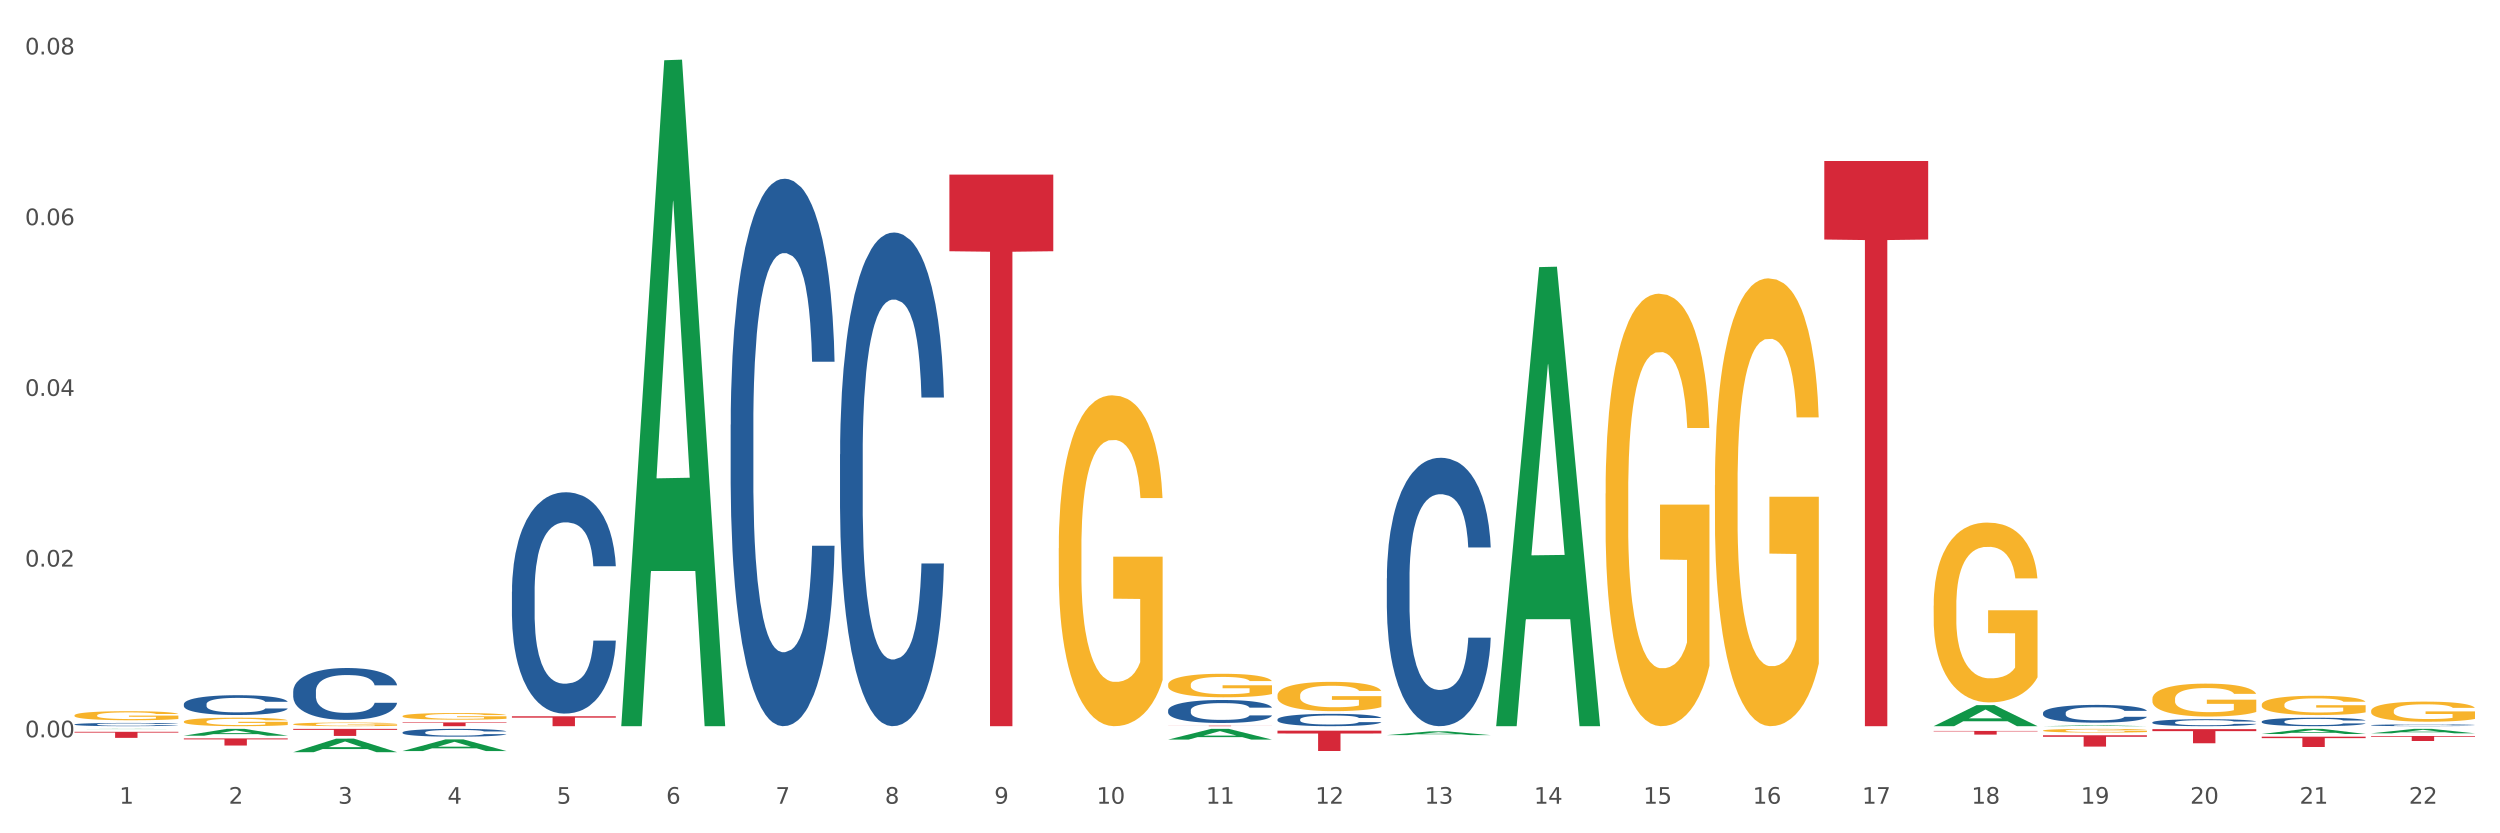 <?xml version="1.0" encoding="utf-8" standalone="no"?>
<!DOCTYPE svg PUBLIC "-//W3C//DTD SVG 1.1//EN"
  "http://www.w3.org/Graphics/SVG/1.1/DTD/svg11.dtd">
<svg xmlns:xlink="http://www.w3.org/1999/xlink" width="1080pt" height="360pt" viewBox="0 0 1080 360" xmlns="http://www.w3.org/2000/svg" version="1.1">
 <rect x="0" y="0" width="1080" height="360" fill="#333333" stroke="none"/>
 <defs>
  <style type="text/css">*{stroke-linejoin: round; stroke-linecap: butt}</style>
 </defs>
 <g id="figure_1">
  <g id="patch_1">
   <path d="M 0 360 
L 1080 360 
L 1080 0 
L 0 0 
z
" style="fill: #ffffff; stroke: #ffffff; stroke-linejoin: miter"/>
  </g>
  <g id="axes_1">
   <g id="matplotlib.axis_1">
    <g id="xtick_1">
     <g id="text_1">
      <!-- 1 -->
      <g style="fill: #4d4d4d" transform="translate(51.562 347.204) scale(0.096 -0.096)">
       <defs>
        <path id="DejaVuSans-31" d="M 794 531 
L 1825 531 
L 1825 4091 
L 703 3866 
L 703 4441 
L 1819 4666 
L 2450 4666 
L 2450 531 
L 3481 531 
L 3481 0 
L 794 0 
L 794 531 
z
" transform="scale(0.016)"/>
       </defs>
       <use xlink:href="#DejaVuSans-31"/>
      </g>
     </g>
    </g>
    <g id="xtick_2">
     <g id="text_2">
      <!-- 2 -->
      <g style="fill: #4d4d4d" transform="translate(98.807 347.204) scale(0.096 -0.096)">
       <defs>
        <path id="DejaVuSans-32" d="M 1228 531 
L 3431 531 
L 3431 0 
L 469 0 
L 469 531 
Q 828 903 1448 1529 
Q 2069 2156 2228 2338 
Q 2531 2678 2651 2914 
Q 2772 3150 2772 3378 
Q 2772 3750 2511 3984 
Q 2250 4219 1831 4219 
Q 1534 4219 1204 4116 
Q 875 4013 500 3803 
L 500 4441 
Q 881 4594 1212 4672 
Q 1544 4750 1819 4750 
Q 2544 4750 2975 4387 
Q 3406 4025 3406 3419 
Q 3406 3131 3298 2873 
Q 3191 2616 2906 2266 
Q 2828 2175 2409 1742 
Q 1991 1309 1228 531 
z
" transform="scale(0.016)"/>
       </defs>
       <use xlink:href="#DejaVuSans-32"/>
      </g>
     </g>
    </g>
    <g id="xtick_3">
     <g id="text_3">
      <!-- 3 -->
      <g style="fill: #4d4d4d" transform="translate(146.052 347.204) scale(0.096 -0.096)">
       <defs>
        <path id="DejaVuSans-33" d="M 2597 2516 
Q 3050 2419 3304 2112 
Q 3559 1806 3559 1356 
Q 3559 666 3084 287 
Q 2609 -91 1734 -91 
Q 1441 -91 1130 -33 
Q 819 25 488 141 
L 488 750 
Q 750 597 1062 519 
Q 1375 441 1716 441 
Q 2309 441 2620 675 
Q 2931 909 2931 1356 
Q 2931 1769 2642 2001 
Q 2353 2234 1838 2234 
L 1294 2234 
L 1294 2753 
L 1863 2753 
Q 2328 2753 2575 2939 
Q 2822 3125 2822 3475 
Q 2822 3834 2567 4026 
Q 2313 4219 1838 4219 
Q 1578 4219 1281 4162 
Q 984 4106 628 3988 
L 628 4550 
Q 988 4650 1302 4700 
Q 1616 4750 1894 4750 
Q 2613 4750 3031 4423 
Q 3450 4097 3450 3541 
Q 3450 3153 3228 2886 
Q 3006 2619 2597 2516 
z
" transform="scale(0.016)"/>
       </defs>
       <use xlink:href="#DejaVuSans-33"/>
      </g>
     </g>
    </g>
    <g id="xtick_4">
     <g id="text_4">
      <!-- 4 -->
      <g style="fill: #4d4d4d" transform="translate(193.297 347.204) scale(0.096 -0.096)">
       <defs>
        <path id="DejaVuSans-34" d="M 2419 4116 
L 825 1625 
L 2419 1625 
L 2419 4116 
z
M 2253 4666 
L 3047 4666 
L 3047 1625 
L 3713 1625 
L 3713 1100 
L 3047 1100 
L 3047 0 
L 2419 0 
L 2419 1100 
L 313 1100 
L 313 1709 
L 2253 4666 
z
" transform="scale(0.016)"/>
       </defs>
       <use xlink:href="#DejaVuSans-34"/>
      </g>
     </g>
    </g>
    <g id="xtick_5">
     <g id="text_5">
      <!-- 5 -->
      <g style="fill: #4d4d4d" transform="translate(240.542 347.204) scale(0.096 -0.096)">
       <defs>
        <path id="DejaVuSans-35" d="M 691 4666 
L 3169 4666 
L 3169 4134 
L 1269 4134 
L 1269 2991 
Q 1406 3038 1543 3061 
Q 1681 3084 1819 3084 
Q 2600 3084 3056 2656 
Q 3513 2228 3513 1497 
Q 3513 744 3044 326 
Q 2575 -91 1722 -91 
Q 1428 -91 1123 -41 
Q 819 9 494 109 
L 494 744 
Q 775 591 1075 516 
Q 1375 441 1709 441 
Q 2250 441 2565 725 
Q 2881 1009 2881 1497 
Q 2881 1984 2565 2268 
Q 2250 2553 1709 2553 
Q 1456 2553 1204 2497 
Q 953 2441 691 2322 
L 691 4666 
z
" transform="scale(0.016)"/>
       </defs>
       <use xlink:href="#DejaVuSans-35"/>
      </g>
     </g>
    </g>
    <g id="xtick_6">
     <g id="text_6">
      <!-- 6 -->
      <g style="fill: #4d4d4d" transform="translate(287.787 347.204) scale(0.096 -0.096)">
       <defs>
        <path id="DejaVuSans-36" d="M 2113 2584 
Q 1688 2584 1439 2293 
Q 1191 2003 1191 1497 
Q 1191 994 1439 701 
Q 1688 409 2113 409 
Q 2538 409 2786 701 
Q 3034 994 3034 1497 
Q 3034 2003 2786 2293 
Q 2538 2584 2113 2584 
z
M 3366 4563 
L 3366 3988 
Q 3128 4100 2886 4159 
Q 2644 4219 2406 4219 
Q 1781 4219 1451 3797 
Q 1122 3375 1075 2522 
Q 1259 2794 1537 2939 
Q 1816 3084 2150 3084 
Q 2853 3084 3261 2657 
Q 3669 2231 3669 1497 
Q 3669 778 3244 343 
Q 2819 -91 2113 -91 
Q 1303 -91 875 529 
Q 447 1150 447 2328 
Q 447 3434 972 4092 
Q 1497 4750 2381 4750 
Q 2619 4750 2861 4703 
Q 3103 4656 3366 4563 
z
" transform="scale(0.016)"/>
       </defs>
       <use xlink:href="#DejaVuSans-36"/>
      </g>
     </g>
    </g>
    <g id="xtick_7">
     <g id="text_7">
      <!-- 7 -->
      <g style="fill: #4d4d4d" transform="translate(335.032 347.204) scale(0.096 -0.096)">
       <defs>
        <path id="DejaVuSans-37" d="M 525 4666 
L 3525 4666 
L 3525 4397 
L 1831 0 
L 1172 0 
L 2766 4134 
L 525 4134 
L 525 4666 
z
" transform="scale(0.016)"/>
       </defs>
       <use xlink:href="#DejaVuSans-37"/>
      </g>
     </g>
    </g>
    <g id="xtick_8">
     <g id="text_8">
      <!-- 8 -->
      <g style="fill: #4d4d4d" transform="translate(382.276 347.204) scale(0.096 -0.096)">
       <defs>
        <path id="DejaVuSans-38" d="M 2034 2216 
Q 1584 2216 1326 1975 
Q 1069 1734 1069 1313 
Q 1069 891 1326 650 
Q 1584 409 2034 409 
Q 2484 409 2743 651 
Q 3003 894 3003 1313 
Q 3003 1734 2745 1975 
Q 2488 2216 2034 2216 
z
M 1403 2484 
Q 997 2584 770 2862 
Q 544 3141 544 3541 
Q 544 4100 942 4425 
Q 1341 4750 2034 4750 
Q 2731 4750 3128 4425 
Q 3525 4100 3525 3541 
Q 3525 3141 3298 2862 
Q 3072 2584 2669 2484 
Q 3125 2378 3379 2068 
Q 3634 1759 3634 1313 
Q 3634 634 3220 271 
Q 2806 -91 2034 -91 
Q 1263 -91 848 271 
Q 434 634 434 1313 
Q 434 1759 690 2068 
Q 947 2378 1403 2484 
z
M 1172 3481 
Q 1172 3119 1398 2916 
Q 1625 2713 2034 2713 
Q 2441 2713 2670 2916 
Q 2900 3119 2900 3481 
Q 2900 3844 2670 4047 
Q 2441 4250 2034 4250 
Q 1625 4250 1398 4047 
Q 1172 3844 1172 3481 
z
" transform="scale(0.016)"/>
       </defs>
       <use xlink:href="#DejaVuSans-38"/>
      </g>
     </g>
    </g>
    <g id="xtick_9">
     <g id="text_9">
      <!-- 9 -->
      <g style="fill: #4d4d4d" transform="translate(429.521 347.204) scale(0.096 -0.096)">
       <defs>
        <path id="DejaVuSans-39" d="M 703 97 
L 703 672 
Q 941 559 1184 500 
Q 1428 441 1663 441 
Q 2288 441 2617 861 
Q 2947 1281 2994 2138 
Q 2813 1869 2534 1725 
Q 2256 1581 1919 1581 
Q 1219 1581 811 2004 
Q 403 2428 403 3163 
Q 403 3881 828 4315 
Q 1253 4750 1959 4750 
Q 2769 4750 3195 4129 
Q 3622 3509 3622 2328 
Q 3622 1225 3098 567 
Q 2575 -91 1691 -91 
Q 1453 -91 1209 -44 
Q 966 3 703 97 
z
M 1959 2075 
Q 2384 2075 2632 2365 
Q 2881 2656 2881 3163 
Q 2881 3666 2632 3958 
Q 2384 4250 1959 4250 
Q 1534 4250 1286 3958 
Q 1038 3666 1038 3163 
Q 1038 2656 1286 2365 
Q 1534 2075 1959 2075 
z
" transform="scale(0.016)"/>
       </defs>
       <use xlink:href="#DejaVuSans-39"/>
      </g>
     </g>
    </g>
    <g id="xtick_10">
     <g id="text_10">
      <!-- 10 -->
      <g style="fill: #4d4d4d" transform="translate(473.712 347.204) scale(0.096 -0.096)">
       <defs>
        <path id="DejaVuSans-30" d="M 2034 4250 
Q 1547 4250 1301 3770 
Q 1056 3291 1056 2328 
Q 1056 1369 1301 889 
Q 1547 409 2034 409 
Q 2525 409 2770 889 
Q 3016 1369 3016 2328 
Q 3016 3291 2770 3770 
Q 2525 4250 2034 4250 
z
M 2034 4750 
Q 2819 4750 3233 4129 
Q 3647 3509 3647 2328 
Q 3647 1150 3233 529 
Q 2819 -91 2034 -91 
Q 1250 -91 836 529 
Q 422 1150 422 2328 
Q 422 3509 836 4129 
Q 1250 4750 2034 4750 
z
" transform="scale(0.016)"/>
       </defs>
       <use xlink:href="#DejaVuSans-31"/>
       <use xlink:href="#DejaVuSans-30" transform="translate(63.623 0)"/>
      </g>
     </g>
    </g>
    <g id="xtick_11">
     <g id="text_11">
      <!-- 11 -->
      <g style="fill: #4d4d4d" transform="translate(520.957 347.204) scale(0.096 -0.096)">
       <use xlink:href="#DejaVuSans-31"/>
       <use xlink:href="#DejaVuSans-31" transform="translate(63.623 0)"/>
      </g>
     </g>
    </g>
    <g id="xtick_12">
     <g id="text_12">
      <!-- 12 -->
      <g style="fill: #4d4d4d" transform="translate(568.202 347.204) scale(0.096 -0.096)">
       <use xlink:href="#DejaVuSans-31"/>
       <use xlink:href="#DejaVuSans-32" transform="translate(63.623 0)"/>
      </g>
     </g>
    </g>
    <g id="xtick_13">
     <g id="text_13">
      <!-- 13 -->
      <g style="fill: #4d4d4d" transform="translate(615.447 347.204) scale(0.096 -0.096)">
       <use xlink:href="#DejaVuSans-31"/>
       <use xlink:href="#DejaVuSans-33" transform="translate(63.623 0)"/>
      </g>
     </g>
    </g>
    <g id="xtick_14">
     <g id="text_14">
      <!-- 14 -->
      <g style="fill: #4d4d4d" transform="translate(662.692 347.204) scale(0.096 -0.096)">
       <use xlink:href="#DejaVuSans-31"/>
       <use xlink:href="#DejaVuSans-34" transform="translate(63.623 0)"/>
      </g>
     </g>
    </g>
    <g id="xtick_15">
     <g id="text_15">
      <!-- 15 -->
      <g style="fill: #4d4d4d" transform="translate(709.937 347.204) scale(0.096 -0.096)">
       <use xlink:href="#DejaVuSans-31"/>
       <use xlink:href="#DejaVuSans-35" transform="translate(63.623 0)"/>
      </g>
     </g>
    </g>
    <g id="xtick_16">
     <g id="text_16">
      <!-- 16 -->
      <g style="fill: #4d4d4d" transform="translate(757.181 347.204) scale(0.096 -0.096)">
       <use xlink:href="#DejaVuSans-31"/>
       <use xlink:href="#DejaVuSans-36" transform="translate(63.623 0)"/>
      </g>
     </g>
    </g>
    <g id="xtick_17">
     <g id="text_17">
      <!-- 17 -->
      <g style="fill: #4d4d4d" transform="translate(804.426 347.204) scale(0.096 -0.096)">
       <use xlink:href="#DejaVuSans-31"/>
       <use xlink:href="#DejaVuSans-37" transform="translate(63.623 0)"/>
      </g>
     </g>
    </g>
    <g id="xtick_18">
     <g id="text_18">
      <!-- 18 -->
      <g style="fill: #4d4d4d" transform="translate(851.671 347.204) scale(0.096 -0.096)">
       <use xlink:href="#DejaVuSans-31"/>
       <use xlink:href="#DejaVuSans-38" transform="translate(63.623 0)"/>
      </g>
     </g>
    </g>
    <g id="xtick_19">
     <g id="text_19">
      <!-- 19 -->
      <g style="fill: #4d4d4d" transform="translate(898.916 347.204) scale(0.096 -0.096)">
       <use xlink:href="#DejaVuSans-31"/>
       <use xlink:href="#DejaVuSans-39" transform="translate(63.623 0)"/>
      </g>
     </g>
    </g>
    <g id="xtick_20">
     <g id="text_20">
      <!-- 20 -->
      <g style="fill: #4d4d4d" transform="translate(946.161 347.204) scale(0.096 -0.096)">
       <use xlink:href="#DejaVuSans-32"/>
       <use xlink:href="#DejaVuSans-30" transform="translate(63.623 0)"/>
      </g>
     </g>
    </g>
    <g id="xtick_21">
     <g id="text_21">
      <!-- 21 -->
      <g style="fill: #4d4d4d" transform="translate(993.406 347.204) scale(0.096 -0.096)">
       <use xlink:href="#DejaVuSans-32"/>
       <use xlink:href="#DejaVuSans-31" transform="translate(63.623 0)"/>
      </g>
     </g>
    </g>
    <g id="xtick_22">
     <g id="text_22">
      <!-- 22 -->
      <g style="fill: #4d4d4d" transform="translate(1040.651 347.204) scale(0.096 -0.096)">
       <use xlink:href="#DejaVuSans-32"/>
       <use xlink:href="#DejaVuSans-32" transform="translate(63.623 0)"/>
      </g>
     </g>
    </g>
    <g id="xtick_23"/>
    <g id="xtick_24"/>
    <g id="xtick_25"/>
    <g id="xtick_26"/>
    <g id="xtick_27"/>
    <g id="xtick_28"/>
    <g id="xtick_29"/>
    <g id="xtick_30"/>
    <g id="xtick_31"/>
    <g id="xtick_32"/>
    <g id="xtick_33"/>
    <g id="xtick_34"/>
    <g id="xtick_35"/>
    <g id="xtick_36"/>
    <g id="xtick_37"/>
    <g id="xtick_38"/>
    <g id="xtick_39"/>
    <g id="xtick_40"/>
    <g id="xtick_41"/>
    <g id="xtick_42"/>
    <g id="xtick_43"/>
   </g>
   <g id="matplotlib.axis_2">
    <g id="ytick_1">
     <g id="text_23">
      <!-- 0.00 -->
      <g style="fill: #4d4d4d" transform="translate(10.8 318.519) scale(0.096 -0.096)">
       <defs>
        <path id="DejaVuSans-2e" d="M 684 794 
L 1344 794 
L 1344 0 
L 684 0 
L 684 794 
z
" transform="scale(0.016)"/>
       </defs>
       <use xlink:href="#DejaVuSans-30"/>
       <use xlink:href="#DejaVuSans-2e" transform="translate(63.623 0)"/>
       <use xlink:href="#DejaVuSans-30" transform="translate(95.41 0)"/>
       <use xlink:href="#DejaVuSans-30" transform="translate(159.033 0)"/>
      </g>
     </g>
    </g>
    <g id="ytick_2">
     <g id="text_24">
      <!-- 0.02 -->
      <g style="fill: #4d4d4d" transform="translate(10.8 244.769) scale(0.096 -0.096)">
       <use xlink:href="#DejaVuSans-30"/>
       <use xlink:href="#DejaVuSans-2e" transform="translate(63.623 0)"/>
       <use xlink:href="#DejaVuSans-30" transform="translate(95.41 0)"/>
       <use xlink:href="#DejaVuSans-32" transform="translate(159.033 0)"/>
      </g>
     </g>
    </g>
    <g id="ytick_3">
     <g id="text_25">
      <!-- 0.04 -->
      <g style="fill: #4d4d4d" transform="translate(10.8 171.02) scale(0.096 -0.096)">
       <use xlink:href="#DejaVuSans-30"/>
       <use xlink:href="#DejaVuSans-2e" transform="translate(63.623 0)"/>
       <use xlink:href="#DejaVuSans-30" transform="translate(95.41 0)"/>
       <use xlink:href="#DejaVuSans-34" transform="translate(159.033 0)"/>
      </g>
     </g>
    </g>
    <g id="ytick_4">
     <g id="text_26">
      <!-- 0.06 -->
      <g style="fill: #4d4d4d" transform="translate(10.8 97.271) scale(0.096 -0.096)">
       <use xlink:href="#DejaVuSans-30"/>
       <use xlink:href="#DejaVuSans-2e" transform="translate(63.623 0)"/>
       <use xlink:href="#DejaVuSans-30" transform="translate(95.41 0)"/>
       <use xlink:href="#DejaVuSans-36" transform="translate(159.033 0)"/>
      </g>
     </g>
    </g>
    <g id="ytick_5">
     <g id="text_27">
      <!-- 0.08 -->
      <g style="fill: #4d4d4d" transform="translate(10.8 23.521) scale(0.096 -0.096)">
       <use xlink:href="#DejaVuSans-30"/>
       <use xlink:href="#DejaVuSans-2e" transform="translate(63.623 0)"/>
       <use xlink:href="#DejaVuSans-30" transform="translate(95.41 0)"/>
       <use xlink:href="#DejaVuSans-38" transform="translate(159.033 0)"/>
      </g>
     </g>
    </g>
    <g id="ytick_6"/>
    <g id="ytick_7"/>
    <g id="ytick_8"/>
    <g id="ytick_9"/>
   </g>
   <g id="PolyCollection_1">
    <path d="M 173.91 324.437 
L 173.956 324.433 
L 192.464 319.411 
L 200.145 319.406 
L 218.792 324.447 
L 209.908 324.447 
L 205.883 323.273 
L 186.773 323.273 
L 186.634 323.292 
L 182.747 324.447 
L 173.91 324.447 
L 173.91 324.437 
L 189.179 322.572 
L 203.477 322.568 
L 196.397 320.48 
L 196.305 320.471 
L 196.212 320.485 
L 189.133 322.568 
L 189.179 322.572 
L 173.91 324.437 
z
" clip-path="url(#p35396150bf)" style="fill: #109648"/>
    <path d="M 126.665 324.938 
L 126.711 324.933 
L 145.219 319.092 
L 152.9 319.087 
L 171.547 324.95 
L 162.663 324.95 
L 158.638 323.584 
L 139.528 323.584 
L 139.389 323.606 
L 135.502 324.95 
L 126.665 324.95 
L 126.665 324.938 
L 141.934 322.77 
L 156.232 322.764 
L 149.152 320.336 
L 149.06 320.325 
L 148.967 320.342 
L 141.888 322.764 
L 141.934 322.77 
L 126.665 324.938 
z
" clip-path="url(#p35396150bf)" style="fill: #109648"/>
    <path d="M 79.42 317.818 
L 79.466 317.816 
L 97.974 314.874 
L 105.655 314.871 
L 124.303 317.824 
L 115.419 317.824 
L 111.393 317.136 
L 92.283 317.136 
L 92.144 317.148 
L 88.258 317.824 
L 79.42 317.824 
L 79.42 317.818 
L 94.689 316.726 
L 108.987 316.723 
L 101.907 315.501 
L 101.815 315.495 
L 101.722 315.504 
L 94.643 316.723 
L 94.689 316.726 
L 79.42 317.818 
z
" clip-path="url(#p35396150bf)" style="fill: #109648"/>
    <path d="M 32.175 314.971 
L 32.221 314.971 
L 50.73 314.872 
L 58.411 314.871 
L 77.058 314.971 
L 68.174 314.971 
L 64.148 314.948 
L 45.038 314.948 
L 44.899 314.948 
L 41.013 314.971 
L 32.175 314.971 
L 32.175 314.971 
L 47.444 314.934 
L 61.742 314.934 
L 54.663 314.893 
L 54.57 314.893 
L 54.478 314.893 
L 47.398 314.934 
L 47.444 314.934 
L 32.175 314.971 
z
" clip-path="url(#p35396150bf)" style="fill: #109648"/>
    <path d="M 79.42 318.98 
L 124.303 318.98 
L 124.303 319.412 
L 106.647 319.415 
L 106.647 322.084 
L 96.969 322.084 
L 96.969 319.415 
L 79.42 319.412 
L 79.42 318.983 
L 79.42 318.98 
z
" clip-path="url(#p35396150bf)" style="fill: #d62839"/>
    <path d="M 32.175 316.128 
L 77.058 316.128 
L 77.058 316.492 
L 59.402 316.494 
L 59.402 318.749 
L 49.724 318.749 
L 49.724 316.494 
L 32.175 316.492 
L 32.175 316.13 
L 32.175 316.128 
z
" clip-path="url(#p35396150bf)" style="fill: #d62839"/>
    <path d="M 173.91 312.064 
L 218.792 312.064 
L 218.792 312.293 
L 201.137 312.295 
L 201.137 313.715 
L 191.459 313.715 
L 191.459 312.295 
L 173.91 312.293 
L 173.91 312.066 
L 173.91 312.064 
z
" clip-path="url(#p35396150bf)" style="fill: #d62839"/>
    <path d="M 126.665 314.871 
L 171.547 314.871 
L 171.547 315.297 
L 153.892 315.299 
L 153.892 317.93 
L 144.214 317.93 
L 144.214 315.299 
L 126.665 315.297 
L 126.665 314.874 
L 126.665 314.871 
z
" clip-path="url(#p35396150bf)" style="fill: #d62839"/>
    <path d="M 977.072 317.083 
L 977.119 317.081 
L 995.627 314.874 
L 1003.308 314.871 
L 1021.955 317.087 
L 1013.071 317.087 
L 1009.046 316.571 
L 989.936 316.571 
L 989.797 316.579 
L 985.91 317.087 
L 977.072 317.087 
L 977.072 317.083 
L 992.342 316.263 
L 1006.64 316.261 
L 999.56 315.344 
L 999.468 315.339 
L 999.375 315.346 
L 992.296 316.261 
L 992.342 316.263 
L 977.072 317.083 
z
" clip-path="url(#p35396150bf)" style="fill: #109648"/>
    <path d="M 1024.317 316.793 
L 1024.364 316.792 
L 1042.872 314.873 
L 1050.553 314.871 
L 1069.2 316.797 
L 1060.316 316.797 
L 1056.29 316.349 
L 1037.181 316.349 
L 1037.042 316.356 
L 1033.155 316.797 
L 1024.317 316.797 
L 1024.317 316.793 
L 1039.587 316.081 
L 1053.884 316.079 
L 1046.805 315.282 
L 1046.712 315.278 
L 1046.62 315.284 
L 1039.54 316.079 
L 1039.587 316.081 
L 1024.317 316.793 
z
" clip-path="url(#p35396150bf)" style="fill: #109648"/>
    <path d="M 551.869 310.777 
L 551.922 310.772 
L 551.922 310.636 
L 552.081 310.45 
L 552.664 310.109 
L 553.407 309.851 
L 554.68 309.549 
L 555.37 309.422 
L 556.272 309.281 
L 558.129 309.052 
L 560.251 308.857 
L 561.736 308.75 
L 562.851 308.682 
L 565.344 308.56 
L 566.776 308.506 
L 568.262 308.462 
L 569.535 308.433 
L 571.657 308.399 
L 573.355 308.384 
L 575.318 308.38 
L 576.963 308.384 
L 579.138 308.404 
L 582.321 308.462 
L 583.541 308.496 
L 585.186 308.555 
L 586.883 308.633 
L 588.263 308.711 
L 589.854 308.823 
L 591.499 308.969 
L 593.091 309.154 
L 594.205 309.325 
L 595.107 309.505 
L 595.902 309.724 
L 596.486 309.963 
L 596.751 310.163 
L 587.043 310.163 
L 586.777 309.983 
L 586.247 309.788 
L 585.716 309.656 
L 585.133 309.549 
L 584.231 309.427 
L 583.435 309.349 
L 582.109 309.257 
L 580.888 309.198 
L 579.88 309.164 
L 578.66 309.135 
L 576.061 309.106 
L 574.204 309.106 
L 573.037 309.115 
L 571.604 309.14 
L 570.384 309.174 
L 568.952 309.232 
L 567.838 309.296 
L 566.723 309.378 
L 566.087 309.437 
L 565.132 309.544 
L 564.495 309.632 
L 563.646 309.783 
L 563.169 309.89 
L 562.32 310.168 
L 561.949 310.372 
L 561.789 310.514 
L 561.683 310.67 
L 561.683 311.43 
L 562.002 311.771 
L 562.267 311.917 
L 562.691 312.083 
L 563.487 312.297 
L 564.654 312.507 
L 565.875 312.658 
L 566.883 312.75 
L 567.838 312.818 
L 568.792 312.872 
L 569.96 312.921 
L 570.915 312.95 
L 572.347 312.979 
L 574.045 312.994 
L 575.371 312.994 
L 578.077 312.969 
L 579.297 312.945 
L 580.464 312.911 
L 581.737 312.857 
L 582.745 312.799 
L 583.329 312.755 
L 584.284 312.663 
L 585.027 312.565 
L 585.663 312.453 
L 586.088 312.356 
L 586.565 312.209 
L 586.936 312.044 
L 587.043 311.956 
L 596.751 311.956 
L 596.539 312.131 
L 596.168 312.302 
L 595.425 312.531 
L 594.841 312.663 
L 593.939 312.823 
L 592.985 312.96 
L 591.658 313.111 
L 590.438 313.223 
L 589.165 313.32 
L 587.785 313.408 
L 585.292 313.53 
L 584.39 313.564 
L 582.48 313.622 
L 580.995 313.657 
L 578.819 313.691 
L 576.591 313.71 
L 574.257 313.715 
L 572.188 313.705 
L 569.907 313.676 
L 568.474 313.647 
L 566.883 313.603 
L 565.026 313.535 
L 563.275 313.452 
L 561.63 313.354 
L 560.092 313.242 
L 558.659 313.116 
L 556.803 312.906 
L 555.423 312.701 
L 554.415 312.511 
L 553.725 312.351 
L 553.036 312.146 
L 552.664 312.005 
L 552.081 311.664 
L 551.869 311.347 
L 551.869 310.777 
z
" clip-path="url(#p35396150bf)" style="fill: #255c99"/>
    <path d="M 599.113 249.859 
L 599.167 249.753 
L 599.167 246.788 
L 599.326 242.763 
L 599.909 235.351 
L 600.652 229.738 
L 601.925 223.172 
L 602.615 220.419 
L 603.517 217.348 
L 605.374 212.371 
L 607.496 208.135 
L 608.981 205.805 
L 610.095 204.323 
L 612.589 201.675 
L 614.021 200.51 
L 615.507 199.557 
L 616.78 198.922 
L 618.902 198.181 
L 620.6 197.863 
L 622.563 197.757 
L 624.207 197.863 
L 626.383 198.286 
L 629.566 199.557 
L 630.786 200.298 
L 632.431 201.569 
L 634.128 203.264 
L 635.508 204.958 
L 637.099 207.394 
L 638.744 210.571 
L 640.335 214.595 
L 641.45 218.301 
L 642.351 222.219 
L 643.147 226.985 
L 643.731 232.174 
L 643.996 236.516 
L 634.287 236.516 
L 634.022 232.597 
L 633.492 228.361 
L 632.961 225.502 
L 632.378 223.172 
L 631.476 220.525 
L 630.68 218.831 
L 629.354 216.819 
L 628.133 215.548 
L 627.125 214.806 
L 625.905 214.171 
L 623.306 213.536 
L 621.449 213.536 
L 620.282 213.747 
L 618.849 214.277 
L 617.629 215.018 
L 616.196 216.289 
L 615.082 217.666 
L 613.968 219.466 
L 613.332 220.737 
L 612.377 223.066 
L 611.74 224.973 
L 610.891 228.255 
L 610.414 230.585 
L 609.565 236.621 
L 609.194 241.069 
L 609.034 244.14 
L 608.928 247.529 
L 608.928 264.049 
L 609.247 271.462 
L 609.512 274.639 
L 609.936 278.239 
L 610.732 282.899 
L 611.899 287.452 
L 613.119 290.735 
L 614.127 292.747 
L 615.082 294.23 
L 616.037 295.395 
L 617.204 296.454 
L 618.159 297.089 
L 619.592 297.724 
L 621.29 298.042 
L 622.616 298.042 
L 625.322 297.513 
L 626.542 296.983 
L 627.709 296.242 
L 628.982 295.077 
L 629.99 293.806 
L 630.574 292.853 
L 631.529 290.841 
L 632.271 288.723 
L 632.908 286.287 
L 633.333 284.17 
L 633.81 280.993 
L 634.181 277.392 
L 634.287 275.486 
L 643.996 275.486 
L 643.784 279.298 
L 643.413 283.005 
L 642.67 287.982 
L 642.086 290.841 
L 641.184 294.336 
L 640.229 297.301 
L 638.903 300.584 
L 637.683 303.019 
L 636.41 305.137 
L 635.03 307.043 
L 632.537 309.691 
L 631.635 310.432 
L 629.725 311.703 
L 628.239 312.444 
L 626.064 313.185 
L 623.836 313.609 
L 621.502 313.715 
L 619.433 313.503 
L 617.151 312.868 
L 615.719 312.232 
L 614.127 311.279 
L 612.271 309.797 
L 610.52 307.996 
L 608.875 305.879 
L 607.337 303.443 
L 605.904 300.69 
L 604.047 296.136 
L 602.668 291.688 
L 601.66 287.558 
L 600.97 284.064 
L 600.281 279.616 
L 599.909 276.545 
L 599.326 269.132 
L 599.113 262.249 
L 599.113 249.859 
z
" clip-path="url(#p35396150bf)" style="fill: #255c99"/>
    <path d="M 882.583 307.965 
L 882.636 307.958 
L 882.636 307.761 
L 882.795 307.495 
L 883.379 307.004 
L 884.121 306.632 
L 885.395 306.197 
L 886.084 306.014 
L 886.986 305.811 
L 888.843 305.481 
L 890.965 305.201 
L 892.451 305.046 
L 893.565 304.948 
L 896.058 304.773 
L 897.491 304.695 
L 898.976 304.632 
L 900.249 304.59 
L 902.371 304.541 
L 904.069 304.52 
L 906.032 304.513 
L 907.677 304.52 
L 909.852 304.548 
L 913.035 304.632 
L 914.255 304.681 
L 915.9 304.766 
L 917.598 304.878 
L 918.977 304.99 
L 920.569 305.151 
L 922.213 305.362 
L 923.805 305.629 
L 924.919 305.874 
L 925.821 306.134 
L 926.617 306.449 
L 927.2 306.793 
L 927.465 307.081 
L 917.757 307.081 
L 917.491 306.821 
L 916.961 306.541 
L 916.43 306.351 
L 915.847 306.197 
L 914.945 306.021 
L 914.149 305.909 
L 912.823 305.776 
L 911.603 305.692 
L 910.595 305.643 
L 909.374 305.6 
L 906.775 305.558 
L 904.918 305.558 
L 903.751 305.572 
L 902.318 305.607 
L 901.098 305.657 
L 899.666 305.741 
L 898.552 305.832 
L 897.438 305.951 
L 896.801 306.035 
L 895.846 306.19 
L 895.209 306.316 
L 894.36 306.534 
L 893.883 306.688 
L 893.034 307.088 
L 892.663 307.383 
L 892.504 307.586 
L 892.398 307.811 
L 892.398 308.905 
L 892.716 309.396 
L 892.981 309.607 
L 893.406 309.845 
L 894.201 310.154 
L 895.368 310.456 
L 896.589 310.673 
L 897.597 310.806 
L 898.552 310.905 
L 899.507 310.982 
L 900.674 311.052 
L 901.629 311.094 
L 903.061 311.136 
L 904.759 311.157 
L 906.085 311.157 
L 908.791 311.122 
L 910.011 311.087 
L 911.178 311.038 
L 912.451 310.961 
L 913.459 310.877 
L 914.043 310.813 
L 914.998 310.68 
L 915.741 310.54 
L 916.377 310.378 
L 916.802 310.238 
L 917.279 310.028 
L 917.651 309.789 
L 917.757 309.663 
L 927.465 309.663 
L 927.253 309.915 
L 926.882 310.161 
L 926.139 310.491 
L 925.555 310.68 
L 924.654 310.912 
L 923.699 311.108 
L 922.372 311.326 
L 921.152 311.487 
L 919.879 311.627 
L 918.499 311.754 
L 916.006 311.929 
L 915.104 311.978 
L 913.194 312.062 
L 911.709 312.111 
L 909.534 312.16 
L 907.305 312.189 
L 904.971 312.196 
L 902.902 312.182 
L 900.621 312.139 
L 899.188 312.097 
L 897.597 312.034 
L 895.74 311.936 
L 893.989 311.817 
L 892.344 311.676 
L 890.806 311.515 
L 889.373 311.333 
L 887.517 311.031 
L 886.137 310.736 
L 885.129 310.463 
L 884.44 310.231 
L 883.75 309.936 
L 883.379 309.733 
L 882.795 309.242 
L 882.583 308.786 
L 882.583 307.965 
z
" clip-path="url(#p35396150bf)" style="fill: #255c99"/>
    <path d="M 929.828 312.055 
L 929.881 312.052 
L 929.881 311.975 
L 930.04 311.871 
L 930.623 311.678 
L 931.366 311.532 
L 932.639 311.361 
L 933.329 311.29 
L 934.231 311.21 
L 936.088 311.081 
L 938.21 310.971 
L 939.695 310.91 
L 940.81 310.872 
L 943.303 310.803 
L 944.735 310.772 
L 946.221 310.748 
L 947.494 310.731 
L 949.616 310.712 
L 951.314 310.704 
L 953.277 310.701 
L 954.922 310.704 
L 957.097 310.715 
L 960.28 310.748 
L 961.5 310.767 
L 963.145 310.8 
L 964.842 310.844 
L 966.222 310.888 
L 967.813 310.951 
L 969.458 311.034 
L 971.05 311.139 
L 972.164 311.235 
L 973.066 311.337 
L 973.861 311.461 
L 974.445 311.595 
L 974.71 311.708 
L 965.002 311.708 
L 964.736 311.606 
L 964.206 311.496 
L 963.675 311.422 
L 963.092 311.361 
L 962.19 311.293 
L 961.394 311.249 
L 960.068 311.196 
L 958.847 311.163 
L 957.839 311.144 
L 956.619 311.128 
L 954.02 311.111 
L 952.163 311.111 
L 950.996 311.117 
L 949.563 311.13 
L 948.343 311.15 
L 946.911 311.183 
L 945.796 311.218 
L 944.682 311.265 
L 944.046 311.298 
L 943.091 311.359 
L 942.454 311.408 
L 941.605 311.494 
L 941.128 311.554 
L 940.279 311.711 
L 939.908 311.827 
L 939.748 311.907 
L 939.642 311.995 
L 939.642 312.424 
L 939.961 312.617 
L 940.226 312.699 
L 940.65 312.793 
L 941.446 312.914 
L 942.613 313.032 
L 943.834 313.118 
L 944.842 313.17 
L 945.796 313.208 
L 946.751 313.239 
L 947.919 313.266 
L 948.874 313.283 
L 950.306 313.299 
L 952.004 313.308 
L 953.33 313.308 
L 956.036 313.294 
L 957.256 313.28 
L 958.423 313.261 
L 959.696 313.231 
L 960.704 313.197 
L 961.288 313.173 
L 962.243 313.12 
L 962.986 313.065 
L 963.622 313.002 
L 964.047 312.947 
L 964.524 312.864 
L 964.895 312.771 
L 965.002 312.721 
L 974.71 312.721 
L 974.498 312.82 
L 974.127 312.917 
L 973.384 313.046 
L 972.8 313.12 
L 971.898 313.211 
L 970.944 313.288 
L 969.617 313.374 
L 968.397 313.437 
L 967.124 313.492 
L 965.744 313.542 
L 963.251 313.61 
L 962.349 313.63 
L 960.439 313.663 
L 958.954 313.682 
L 956.778 313.701 
L 954.55 313.712 
L 952.216 313.715 
L 950.147 313.709 
L 947.866 313.693 
L 946.433 313.676 
L 944.842 313.652 
L 942.985 313.613 
L 941.234 313.566 
L 939.589 313.511 
L 938.051 313.448 
L 936.618 313.376 
L 934.762 313.258 
L 933.382 313.142 
L 932.374 313.035 
L 931.684 312.944 
L 930.995 312.829 
L 930.623 312.749 
L 930.04 312.556 
L 929.828 312.377 
L 929.828 312.055 
z
" clip-path="url(#p35396150bf)" style="fill: #255c99"/>
    <path d="M 977.072 311.7 
L 977.126 311.697 
L 977.126 311.604 
L 977.285 311.477 
L 977.868 311.243 
L 978.611 311.066 
L 979.884 310.859 
L 980.574 310.772 
L 981.476 310.675 
L 983.333 310.518 
L 985.455 310.384 
L 986.94 310.311 
L 988.054 310.264 
L 990.548 310.18 
L 991.98 310.144 
L 993.466 310.114 
L 994.739 310.093 
L 996.861 310.07 
L 998.559 310.06 
L 1000.522 310.057 
L 1002.166 310.06 
L 1004.342 310.073 
L 1007.525 310.114 
L 1008.745 310.137 
L 1010.39 310.177 
L 1012.087 310.23 
L 1013.467 310.284 
L 1015.058 310.361 
L 1016.703 310.461 
L 1018.294 310.588 
L 1019.409 310.705 
L 1020.31 310.828 
L 1021.106 310.979 
L 1021.69 311.143 
L 1021.955 311.279 
L 1012.246 311.279 
L 1011.981 311.156 
L 1011.451 311.022 
L 1010.92 310.932 
L 1010.337 310.859 
L 1009.435 310.775 
L 1008.639 310.722 
L 1007.313 310.658 
L 1006.092 310.618 
L 1005.084 310.595 
L 1003.864 310.575 
L 1001.265 310.555 
L 999.408 310.555 
L 998.241 310.561 
L 996.808 310.578 
L 995.588 310.601 
L 994.155 310.641 
L 993.041 310.685 
L 991.927 310.742 
L 991.291 310.782 
L 990.336 310.855 
L 989.699 310.915 
L 988.85 311.019 
L 988.373 311.092 
L 987.524 311.283 
L 987.153 311.423 
L 986.993 311.52 
L 986.887 311.627 
L 986.887 312.148 
L 987.206 312.382 
L 987.471 312.482 
L 987.895 312.596 
L 988.691 312.743 
L 989.858 312.886 
L 991.078 312.99 
L 992.086 313.053 
L 993.041 313.1 
L 993.996 313.137 
L 995.163 313.17 
L 996.118 313.19 
L 997.551 313.211 
L 999.249 313.221 
L 1000.575 313.221 
L 1003.281 313.204 
L 1004.501 313.187 
L 1005.668 313.164 
L 1006.941 313.127 
L 1007.949 313.087 
L 1008.533 313.057 
L 1009.488 312.993 
L 1010.23 312.927 
L 1010.867 312.85 
L 1011.292 312.783 
L 1011.769 312.683 
L 1012.14 312.569 
L 1012.246 312.509 
L 1021.955 312.509 
L 1021.743 312.629 
L 1021.372 312.746 
L 1020.629 312.903 
L 1020.045 312.993 
L 1019.143 313.104 
L 1018.188 313.197 
L 1016.862 313.301 
L 1015.642 313.378 
L 1014.369 313.444 
L 1012.989 313.505 
L 1010.496 313.588 
L 1009.594 313.611 
L 1007.684 313.651 
L 1006.198 313.675 
L 1004.023 313.698 
L 1001.795 313.712 
L 999.461 313.715 
L 997.392 313.708 
L 995.11 313.688 
L 993.678 313.668 
L 992.086 313.638 
L 990.23 313.591 
L 988.479 313.535 
L 986.834 313.468 
L 985.296 313.391 
L 983.863 313.304 
L 982.006 313.16 
L 980.627 313.02 
L 979.619 312.89 
L 978.929 312.78 
L 978.24 312.639 
L 977.868 312.542 
L 977.285 312.308 
L 977.072 312.091 
L 977.072 311.7 
z
" clip-path="url(#p35396150bf)" style="fill: #255c99"/>
    <path d="M 1024.317 313.288 
L 1024.37 313.287 
L 1024.37 313.267 
L 1024.53 313.241 
L 1025.113 313.191 
L 1025.856 313.153 
L 1027.129 313.109 
L 1027.819 313.091 
L 1028.721 313.071 
L 1030.578 313.037 
L 1032.7 313.009 
L 1034.185 312.993 
L 1035.299 312.983 
L 1037.793 312.966 
L 1039.225 312.958 
L 1040.711 312.952 
L 1041.984 312.947 
L 1044.106 312.942 
L 1045.804 312.94 
L 1047.767 312.94 
L 1049.411 312.94 
L 1051.586 312.943 
L 1054.77 312.952 
L 1055.99 312.957 
L 1057.634 312.965 
L 1059.332 312.976 
L 1060.712 312.988 
L 1062.303 313.004 
L 1063.948 313.025 
L 1065.539 313.052 
L 1066.653 313.077 
L 1067.555 313.103 
L 1068.351 313.135 
L 1068.935 313.17 
L 1069.2 313.199 
L 1059.491 313.199 
L 1059.226 313.173 
L 1058.696 313.144 
L 1058.165 313.125 
L 1057.581 313.109 
L 1056.68 313.092 
L 1055.884 313.08 
L 1054.557 313.067 
L 1053.337 313.059 
L 1052.329 313.054 
L 1051.109 313.049 
L 1048.509 313.045 
L 1046.653 313.045 
L 1045.485 313.046 
L 1044.053 313.05 
L 1042.833 313.055 
L 1041.4 313.063 
L 1040.286 313.073 
L 1039.172 313.085 
L 1038.536 313.093 
L 1037.581 313.109 
L 1036.944 313.122 
L 1036.095 313.143 
L 1035.618 313.159 
L 1034.769 313.199 
L 1034.397 313.229 
L 1034.238 313.25 
L 1034.132 313.272 
L 1034.132 313.383 
L 1034.45 313.432 
L 1034.716 313.454 
L 1035.14 313.478 
L 1035.936 313.509 
L 1037.103 313.539 
L 1038.323 313.561 
L 1039.331 313.575 
L 1040.286 313.585 
L 1041.241 313.592 
L 1042.408 313.6 
L 1043.363 313.604 
L 1044.796 313.608 
L 1046.493 313.61 
L 1047.82 313.61 
L 1050.525 313.607 
L 1051.746 313.603 
L 1052.913 313.598 
L 1054.186 313.59 
L 1055.194 313.582 
L 1055.778 313.575 
L 1056.733 313.562 
L 1057.475 313.548 
L 1058.112 313.532 
L 1058.536 313.517 
L 1059.014 313.496 
L 1059.385 313.472 
L 1059.491 313.459 
L 1069.2 313.459 
L 1068.988 313.485 
L 1068.616 313.51 
L 1067.874 313.543 
L 1067.29 313.562 
L 1066.388 313.585 
L 1065.433 313.605 
L 1064.107 313.627 
L 1062.887 313.643 
L 1061.613 313.658 
L 1060.234 313.67 
L 1057.741 313.688 
L 1056.839 313.693 
L 1054.929 313.702 
L 1053.443 313.706 
L 1051.268 313.711 
L 1049.04 313.714 
L 1046.706 313.715 
L 1044.637 313.714 
L 1042.355 313.709 
L 1040.923 313.705 
L 1039.331 313.699 
L 1037.474 313.689 
L 1035.724 313.677 
L 1034.079 313.663 
L 1032.541 313.646 
L 1031.108 313.628 
L 1029.251 313.597 
L 1027.872 313.568 
L 1026.864 313.54 
L 1026.174 313.517 
L 1025.485 313.487 
L 1025.113 313.466 
L 1024.53 313.417 
L 1024.317 313.371 
L 1024.317 313.288 
z
" clip-path="url(#p35396150bf)" style="fill: #255c99"/>
    <path d="M 504.624 306.859 
L 504.677 306.85 
L 504.677 306.596 
L 504.836 306.251 
L 505.42 305.615 
L 506.162 305.134 
L 507.436 304.571 
L 508.125 304.335 
L 509.027 304.071 
L 510.884 303.645 
L 513.006 303.281 
L 514.492 303.082 
L 515.606 302.955 
L 518.099 302.728 
L 519.532 302.628 
L 521.017 302.546 
L 522.29 302.491 
L 524.412 302.428 
L 526.11 302.401 
L 528.073 302.392 
L 529.718 302.401 
L 531.893 302.437 
L 535.076 302.546 
L 536.296 302.61 
L 537.941 302.718 
L 539.639 302.864 
L 541.018 303.009 
L 542.61 303.218 
L 544.254 303.49 
L 545.846 303.835 
L 546.96 304.153 
L 547.862 304.489 
L 548.658 304.898 
L 549.241 305.343 
L 549.506 305.715 
L 539.798 305.715 
L 539.532 305.379 
L 539.002 305.016 
L 538.471 304.771 
L 537.888 304.571 
L 536.986 304.344 
L 536.19 304.199 
L 534.864 304.026 
L 533.644 303.917 
L 532.636 303.853 
L 531.415 303.799 
L 528.816 303.745 
L 526.959 303.745 
L 525.792 303.763 
L 524.359 303.808 
L 523.139 303.872 
L 521.707 303.981 
L 520.593 304.099 
L 519.479 304.253 
L 518.842 304.362 
L 517.887 304.562 
L 517.25 304.725 
L 516.401 305.007 
L 515.924 305.206 
L 515.075 305.724 
L 514.704 306.105 
L 514.545 306.369 
L 514.439 306.659 
L 514.439 308.076 
L 514.757 308.711 
L 515.022 308.984 
L 515.447 309.292 
L 516.242 309.692 
L 517.409 310.082 
L 518.63 310.364 
L 519.638 310.536 
L 520.593 310.664 
L 521.548 310.763 
L 522.715 310.854 
L 523.67 310.909 
L 525.102 310.963 
L 526.8 310.99 
L 528.126 310.99 
L 530.832 310.945 
L 532.052 310.9 
L 533.219 310.836 
L 534.492 310.736 
L 535.5 310.627 
L 536.084 310.545 
L 537.039 310.373 
L 537.782 310.191 
L 538.418 309.983 
L 538.843 309.801 
L 539.32 309.529 
L 539.692 309.22 
L 539.798 309.056 
L 549.506 309.056 
L 549.294 309.383 
L 548.923 309.701 
L 548.18 310.128 
L 547.596 310.373 
L 546.695 310.673 
L 545.74 310.927 
L 544.413 311.208 
L 543.193 311.417 
L 541.92 311.599 
L 540.54 311.762 
L 538.047 311.989 
L 537.145 312.053 
L 535.235 312.162 
L 533.75 312.225 
L 531.575 312.289 
L 529.346 312.325 
L 527.012 312.334 
L 524.943 312.316 
L 522.662 312.262 
L 521.229 312.207 
L 519.638 312.125 
L 517.781 311.998 
L 516.03 311.844 
L 514.385 311.662 
L 512.847 311.453 
L 511.414 311.217 
L 509.558 310.827 
L 508.178 310.446 
L 507.17 310.091 
L 506.481 309.792 
L 505.791 309.41 
L 505.42 309.147 
L 504.836 308.512 
L 504.624 307.921 
L 504.624 306.859 
z
" clip-path="url(#p35396150bf)" style="fill: #255c99"/>
    <path d="M 362.889 196.268 
L 362.942 196.073 
L 362.942 190.62 
L 363.101 183.218 
L 363.685 169.584 
L 364.428 159.261 
L 365.701 147.186 
L 366.391 142.122 
L 367.293 136.473 
L 369.149 127.319 
L 371.271 119.528 
L 372.757 115.243 
L 373.871 112.516 
L 376.365 107.647 
L 377.797 105.505 
L 379.282 103.752 
L 380.556 102.583 
L 382.678 101.22 
L 384.375 100.635 
L 386.338 100.441 
L 387.983 100.635 
L 390.158 101.414 
L 393.341 103.752 
L 394.562 105.115 
L 396.206 107.452 
L 397.904 110.569 
L 399.283 113.685 
L 400.875 118.165 
L 402.52 124.008 
L 404.111 131.409 
L 405.225 138.226 
L 406.127 145.433 
L 406.923 154.197 
L 407.506 163.741 
L 407.772 171.727 
L 398.063 171.727 
L 397.798 164.52 
L 397.267 156.729 
L 396.737 151.471 
L 396.153 147.186 
L 395.251 142.316 
L 394.456 139.2 
L 393.129 135.499 
L 391.909 133.162 
L 390.901 131.799 
L 389.681 130.63 
L 387.081 129.461 
L 385.224 129.461 
L 384.057 129.851 
L 382.625 130.825 
L 381.405 132.188 
L 379.972 134.526 
L 378.858 137.058 
L 377.744 140.369 
L 377.107 142.706 
L 376.152 146.991 
L 375.516 150.497 
L 374.667 156.535 
L 374.189 160.82 
L 373.341 171.922 
L 372.969 180.102 
L 372.81 185.75 
L 372.704 191.983 
L 372.704 222.367 
L 373.022 236.001 
L 373.287 241.844 
L 373.712 248.467 
L 374.508 257.037 
L 375.675 265.412 
L 376.895 271.45 
L 377.903 275.15 
L 378.858 277.877 
L 379.813 280.02 
L 380.98 281.967 
L 381.935 283.136 
L 383.367 284.305 
L 385.065 284.889 
L 386.391 284.889 
L 389.097 283.915 
L 390.317 282.941 
L 391.485 281.578 
L 392.758 279.435 
L 393.766 277.098 
L 394.349 275.345 
L 395.304 271.644 
L 396.047 267.749 
L 396.684 263.269 
L 397.108 259.374 
L 397.586 253.531 
L 397.957 246.908 
L 398.063 243.403 
L 407.772 243.403 
L 407.56 250.414 
L 407.188 257.231 
L 406.445 266.386 
L 405.862 271.644 
L 404.96 278.072 
L 404.005 283.525 
L 402.679 289.563 
L 401.458 294.043 
L 400.185 297.939 
L 398.806 301.444 
L 396.312 306.314 
L 395.41 307.677 
L 393.501 310.014 
L 392.015 311.378 
L 389.84 312.741 
L 387.612 313.52 
L 385.277 313.715 
L 383.208 313.325 
L 380.927 312.157 
L 379.495 310.988 
L 377.903 309.235 
L 376.046 306.508 
L 374.295 303.197 
L 372.651 299.302 
L 371.112 294.822 
L 369.68 289.758 
L 367.823 281.383 
L 366.444 273.203 
L 365.436 265.607 
L 364.746 259.179 
L 364.056 250.999 
L 363.685 245.35 
L 363.101 231.716 
L 362.889 219.056 
L 362.889 196.268 
z
" clip-path="url(#p35396150bf)" style="fill: #255c99"/>
    <path d="M 32.175 309.045 
L 32.228 309.042 
L 32.228 308.913 
L 32.334 308.802 
L 32.864 308.534 
L 33.659 308.312 
L 34.242 308.194 
L 34.825 308.098 
L 35.513 308.001 
L 36.361 307.901 
L 37.898 307.754 
L 38.852 307.679 
L 40.018 307.601 
L 42.137 307.486 
L 43.674 307.422 
L 45.264 307.368 
L 47.86 307.304 
L 49.556 307.275 
L 51.357 307.254 
L 53.53 307.24 
L 55.173 307.236 
L 58.776 307.247 
L 61.849 307.279 
L 63.333 307.304 
L 65.241 307.347 
L 66.248 307.376 
L 67.89 307.433 
L 69.586 307.508 
L 70.752 307.572 
L 72.5 307.694 
L 73.825 307.815 
L 75.044 307.965 
L 75.68 308.069 
L 76.157 308.166 
L 76.581 308.276 
L 77.005 308.452 
L 67.466 308.452 
L 67.095 308.327 
L 66.513 308.209 
L 65.665 308.094 
L 64.923 308.023 
L 63.651 307.933 
L 62.485 307.876 
L 61.267 307.833 
L 59.783 307.797 
L 58.617 307.78 
L 56.974 307.765 
L 53.742 307.769 
L 51.569 307.797 
L 50.086 307.833 
L 49.132 307.865 
L 48.284 307.901 
L 47.33 307.951 
L 46.217 308.026 
L 45.423 308.094 
L 44.628 308.18 
L 43.992 308.266 
L 43.409 308.366 
L 42.932 308.473 
L 42.561 308.584 
L 42.243 308.72 
L 41.978 308.945 
L 41.978 309.435 
L 42.084 309.546 
L 42.349 309.692 
L 42.667 309.803 
L 43.197 309.935 
L 43.674 310.025 
L 44.575 310.154 
L 45.581 310.261 
L 46.376 310.329 
L 47.171 310.386 
L 48.549 310.465 
L 50.086 310.529 
L 51.41 310.568 
L 53.212 310.604 
L 54.431 310.618 
L 55.491 310.625 
L 58.087 310.625 
L 59.942 310.615 
L 62.008 310.59 
L 63.598 310.558 
L 64.923 310.518 
L 66.407 310.454 
L 67.36 310.393 
L 67.36 309.646 
L 55.703 309.642 
L 55.703 309.145 
L 77.058 309.145 
L 77.058 310.604 
L 76.157 310.679 
L 75.15 310.747 
L 74.09 310.808 
L 72.5 310.883 
L 70.593 310.954 
L 68.897 311.004 
L 67.095 311.047 
L 64.976 311.087 
L 62.22 311.122 
L 60.525 311.137 
L 58.405 311.147 
L 55.915 311.151 
L 53.742 311.144 
L 51.622 311.126 
L 49.397 311.094 
L 47.224 311.047 
L 45.581 311.001 
L 43.939 310.944 
L 42.19 310.869 
L 40.812 310.797 
L 39.753 310.733 
L 38.587 310.65 
L 37.315 310.543 
L 36.361 310.447 
L 35.513 310.347 
L 34.613 310.218 
L 33.977 310.107 
L 33.341 309.968 
L 32.97 309.864 
L 32.546 309.703 
L 32.228 309.478 
L 32.175 309.045 
z
" clip-path="url(#p35396150bf)" style="fill: #f7b32b"/>
    <path d="M 79.42 311.738 
L 79.473 311.735 
L 79.473 311.614 
L 79.579 311.51 
L 80.109 311.258 
L 80.904 311.05 
L 81.486 310.939 
L 82.069 310.849 
L 82.758 310.758 
L 83.606 310.664 
L 85.143 310.526 
L 86.097 310.456 
L 87.262 310.382 
L 89.382 310.275 
L 90.919 310.214 
L 92.508 310.164 
L 95.105 310.103 
L 96.801 310.077 
L 98.602 310.056 
L 100.775 310.043 
L 102.418 310.04 
L 106.021 310.05 
L 109.094 310.08 
L 110.578 310.103 
L 112.486 310.144 
L 113.493 310.171 
L 115.135 310.224 
L 116.831 310.295 
L 117.997 310.355 
L 119.745 310.469 
L 121.07 310.583 
L 122.289 310.724 
L 122.925 310.822 
L 123.402 310.912 
L 123.826 311.016 
L 124.25 311.181 
L 114.711 311.181 
L 114.34 311.063 
L 113.757 310.953 
L 112.91 310.845 
L 112.168 310.778 
L 110.896 310.694 
L 109.73 310.64 
L 108.511 310.6 
L 107.028 310.567 
L 105.862 310.55 
L 104.219 310.536 
L 100.987 310.54 
L 98.814 310.567 
L 97.331 310.6 
L 96.377 310.63 
L 95.529 310.664 
L 94.575 310.711 
L 93.462 310.781 
L 92.667 310.845 
L 91.873 310.926 
L 91.237 311.006 
L 90.654 311.1 
L 90.177 311.201 
L 89.806 311.305 
L 89.488 311.433 
L 89.223 311.644 
L 89.223 312.104 
L 89.329 312.208 
L 89.594 312.346 
L 89.912 312.45 
L 90.442 312.574 
L 90.919 312.658 
L 91.82 312.779 
L 92.826 312.879 
L 93.621 312.943 
L 94.416 312.997 
L 95.794 313.071 
L 97.331 313.131 
L 98.655 313.168 
L 100.457 313.201 
L 101.676 313.215 
L 102.736 313.222 
L 105.332 313.222 
L 107.187 313.212 
L 109.253 313.188 
L 110.843 313.158 
L 112.168 313.121 
L 113.651 313.06 
L 114.605 313.003 
L 114.605 312.302 
L 102.947 312.299 
L 102.947 311.832 
L 124.303 311.832 
L 124.303 313.201 
L 123.402 313.272 
L 122.395 313.336 
L 121.335 313.393 
L 119.745 313.463 
L 117.838 313.53 
L 116.142 313.577 
L 114.34 313.618 
L 112.221 313.655 
L 109.465 313.688 
L 107.77 313.702 
L 105.65 313.712 
L 103.159 313.715 
L 100.987 313.708 
L 98.867 313.691 
L 96.642 313.661 
L 94.469 313.618 
L 92.826 313.574 
L 91.184 313.52 
L 89.435 313.45 
L 88.057 313.383 
L 86.997 313.322 
L 85.832 313.245 
L 84.56 313.144 
L 83.606 313.054 
L 82.758 312.96 
L 81.857 312.839 
L 81.222 312.735 
L 80.586 312.604 
L 80.215 312.507 
L 79.791 312.356 
L 79.473 312.144 
L 79.42 311.738 
z
" clip-path="url(#p35396150bf)" style="fill: #f7b32b"/>
    <path d="M 504.624 295.767 
L 504.677 295.758 
L 504.677 295.423 
L 504.783 295.136 
L 505.313 294.439 
L 506.107 293.864 
L 506.69 293.557 
L 507.273 293.307 
L 507.962 293.056 
L 508.81 292.796 
L 510.347 292.415 
L 511.301 292.221 
L 512.466 292.016 
L 514.586 291.719 
L 516.123 291.552 
L 517.712 291.413 
L 520.309 291.246 
L 522.005 291.171 
L 523.806 291.116 
L 525.979 291.079 
L 527.621 291.069 
L 531.225 291.097 
L 534.298 291.181 
L 535.782 291.246 
L 537.69 291.357 
L 538.696 291.431 
L 540.339 291.58 
L 542.035 291.775 
L 543.201 291.942 
L 544.949 292.258 
L 546.274 292.573 
L 547.493 292.963 
L 548.129 293.232 
L 548.606 293.483 
L 549.029 293.771 
L 549.453 294.226 
L 539.915 294.226 
L 539.544 293.901 
L 538.961 293.595 
L 538.114 293.297 
L 537.372 293.112 
L 536.1 292.88 
L 534.934 292.731 
L 533.715 292.62 
L 532.232 292.527 
L 531.066 292.48 
L 529.423 292.443 
L 526.191 292.453 
L 524.018 292.527 
L 522.534 292.62 
L 521.581 292.703 
L 520.733 292.796 
L 519.779 292.926 
L 518.666 293.121 
L 517.871 293.297 
L 517.076 293.52 
L 516.441 293.743 
L 515.858 294.003 
L 515.381 294.282 
L 515.01 294.569 
L 514.692 294.922 
L 514.427 295.507 
L 514.427 296.779 
L 514.533 297.067 
L 514.798 297.447 
L 515.116 297.735 
L 515.646 298.079 
L 516.123 298.311 
L 517.023 298.645 
L 518.03 298.923 
L 518.825 299.1 
L 519.62 299.248 
L 520.998 299.453 
L 522.534 299.62 
L 523.859 299.722 
L 525.661 299.815 
L 526.88 299.852 
L 527.939 299.87 
L 530.536 299.87 
L 532.391 299.843 
L 534.457 299.778 
L 536.047 299.694 
L 537.372 299.592 
L 538.855 299.425 
L 539.809 299.267 
L 539.809 297.327 
L 528.151 297.317 
L 528.151 296.027 
L 549.506 296.027 
L 549.506 299.815 
L 548.606 300.01 
L 547.599 300.186 
L 546.539 300.344 
L 544.949 300.539 
L 543.042 300.725 
L 541.346 300.855 
L 539.544 300.966 
L 537.425 301.068 
L 534.669 301.161 
L 532.973 301.198 
L 530.854 301.226 
L 528.363 301.235 
L 526.191 301.217 
L 524.071 301.17 
L 521.846 301.087 
L 519.673 300.966 
L 518.03 300.845 
L 516.388 300.697 
L 514.639 300.502 
L 513.261 300.316 
L 512.201 300.149 
L 511.036 299.935 
L 509.764 299.657 
L 508.81 299.406 
L 507.962 299.146 
L 507.061 298.812 
L 506.425 298.524 
L 505.79 298.162 
L 505.419 297.893 
L 504.995 297.475 
L 504.677 296.89 
L 504.624 295.767 
z
" clip-path="url(#p35396150bf)" style="fill: #f7b32b"/>
    <path d="M 457.379 236.827 
L 457.432 236.696 
L 457.432 231.997 
L 457.538 227.95 
L 458.068 218.16 
L 458.863 210.066 
L 459.445 205.758 
L 460.028 202.234 
L 460.717 198.709 
L 461.565 195.054 
L 463.102 189.702 
L 464.056 186.96 
L 465.221 184.089 
L 467.341 179.911 
L 468.878 177.562 
L 470.467 175.603 
L 473.064 173.254 
L 474.76 172.209 
L 476.561 171.426 
L 478.734 170.904 
L 480.377 170.773 
L 483.98 171.165 
L 487.053 172.34 
L 488.537 173.254 
L 490.445 174.82 
L 491.452 175.865 
L 493.094 177.953 
L 494.79 180.694 
L 495.956 183.044 
L 497.704 187.483 
L 499.029 191.921 
L 500.248 197.404 
L 500.884 201.189 
L 501.361 204.714 
L 501.785 208.761 
L 502.209 215.157 
L 492.67 215.157 
L 492.299 210.588 
L 491.716 206.28 
L 490.869 202.103 
L 490.127 199.492 
L 488.855 196.229 
L 487.689 194.14 
L 486.47 192.574 
L 484.987 191.268 
L 483.821 190.616 
L 482.178 190.093 
L 478.946 190.224 
L 476.773 191.268 
L 475.29 192.574 
L 474.336 193.749 
L 473.488 195.054 
L 472.534 196.881 
L 471.421 199.623 
L 470.626 202.103 
L 469.832 205.236 
L 469.196 208.369 
L 468.613 212.024 
L 468.136 215.94 
L 467.765 219.987 
L 467.447 224.948 
L 467.182 233.172 
L 467.182 251.056 
L 467.288 255.102 
L 467.553 260.455 
L 467.871 264.501 
L 468.401 269.331 
L 468.878 272.595 
L 469.779 277.294 
L 470.785 281.21 
L 471.58 283.691 
L 472.375 285.779 
L 473.753 288.651 
L 475.29 291.001 
L 476.614 292.437 
L 478.416 293.742 
L 479.635 294.264 
L 480.695 294.526 
L 483.291 294.526 
L 485.146 294.134 
L 487.212 293.22 
L 488.802 292.045 
L 490.127 290.609 
L 491.61 288.26 
L 492.564 286.04 
L 492.564 258.758 
L 480.906 258.627 
L 480.906 240.482 
L 502.262 240.482 
L 502.262 293.742 
L 501.361 296.484 
L 500.354 298.964 
L 499.294 301.183 
L 497.704 303.924 
L 495.797 306.535 
L 494.101 308.363 
L 492.299 309.929 
L 490.18 311.365 
L 487.424 312.671 
L 485.729 313.193 
L 483.609 313.584 
L 481.118 313.715 
L 478.946 313.454 
L 476.826 312.801 
L 474.601 311.626 
L 472.428 309.929 
L 470.785 308.232 
L 469.143 306.144 
L 467.394 303.402 
L 466.016 300.791 
L 464.956 298.442 
L 463.791 295.439 
L 462.519 291.523 
L 461.565 287.999 
L 460.717 284.343 
L 459.816 279.644 
L 459.181 275.597 
L 458.545 270.506 
L 458.174 266.72 
L 457.75 260.846 
L 457.432 252.622 
L 457.379 236.827 
z
" clip-path="url(#p35396150bf)" style="fill: #f7b32b"/>
    <path d="M 173.91 309.359 
L 173.963 309.356 
L 173.963 309.262 
L 174.069 309.18 
L 174.598 308.983 
L 175.393 308.82 
L 175.976 308.733 
L 176.559 308.662 
L 177.248 308.591 
L 178.096 308.517 
L 179.633 308.41 
L 180.586 308.354 
L 181.752 308.297 
L 183.872 308.212 
L 185.408 308.165 
L 186.998 308.126 
L 189.595 308.078 
L 191.29 308.057 
L 193.092 308.041 
L 195.265 308.031 
L 196.907 308.028 
L 200.511 308.036 
L 203.584 308.06 
L 205.068 308.078 
L 206.975 308.11 
L 207.982 308.131 
L 209.625 308.173 
L 211.321 308.228 
L 212.486 308.275 
L 214.235 308.365 
L 215.56 308.454 
L 216.779 308.565 
L 217.415 308.641 
L 217.891 308.712 
L 218.315 308.793 
L 218.739 308.922 
L 209.201 308.922 
L 208.83 308.83 
L 208.247 308.744 
L 207.399 308.659 
L 206.658 308.607 
L 205.386 308.541 
L 204.22 308.499 
L 203.001 308.467 
L 201.517 308.441 
L 200.352 308.428 
L 198.709 308.417 
L 195.477 308.42 
L 193.304 308.441 
L 191.82 308.467 
L 190.866 308.491 
L 190.019 308.517 
L 189.065 308.554 
L 187.952 308.609 
L 187.157 308.659 
L 186.362 308.723 
L 185.726 308.786 
L 185.144 308.859 
L 184.667 308.938 
L 184.296 309.02 
L 183.978 309.12 
L 183.713 309.285 
L 183.713 309.645 
L 183.819 309.727 
L 184.084 309.835 
L 184.402 309.916 
L 184.932 310.014 
L 185.408 310.079 
L 186.309 310.174 
L 187.316 310.253 
L 188.111 310.303 
L 188.906 310.345 
L 190.284 310.403 
L 191.82 310.45 
L 193.145 310.479 
L 194.947 310.505 
L 196.165 310.516 
L 197.225 310.521 
L 199.822 310.521 
L 201.676 310.513 
L 203.743 310.495 
L 205.333 310.471 
L 206.658 310.442 
L 208.141 310.395 
L 209.095 310.35 
L 209.095 309.801 
L 197.437 309.798 
L 197.437 309.432 
L 218.792 309.432 
L 218.792 310.505 
L 217.891 310.56 
L 216.885 310.61 
L 215.825 310.655 
L 214.235 310.71 
L 212.327 310.763 
L 210.632 310.8 
L 208.83 310.831 
L 206.711 310.86 
L 203.955 310.887 
L 202.259 310.897 
L 200.14 310.905 
L 197.649 310.908 
L 195.477 310.902 
L 193.357 310.889 
L 191.131 310.866 
L 188.959 310.831 
L 187.316 310.797 
L 185.673 310.755 
L 183.925 310.7 
L 182.547 310.647 
L 181.487 310.6 
L 180.321 310.539 
L 179.05 310.461 
L 178.096 310.39 
L 177.248 310.316 
L 176.347 310.221 
L 175.711 310.14 
L 175.075 310.037 
L 174.704 309.961 
L 174.281 309.843 
L 173.963 309.677 
L 173.91 309.359 
z
" clip-path="url(#p35396150bf)" style="fill: #f7b32b"/>
    <path d="M 126.665 312.869 
L 126.718 312.868 
L 126.718 312.816 
L 126.824 312.772 
L 127.354 312.664 
L 128.148 312.575 
L 128.731 312.528 
L 129.314 312.489 
L 130.003 312.45 
L 130.851 312.41 
L 132.388 312.351 
L 133.342 312.321 
L 134.507 312.289 
L 136.627 312.243 
L 138.164 312.217 
L 139.753 312.196 
L 142.35 312.17 
L 144.046 312.159 
L 145.847 312.15 
L 148.02 312.144 
L 149.662 312.143 
L 153.266 312.147 
L 156.339 312.16 
L 157.823 312.17 
L 159.731 312.187 
L 160.737 312.199 
L 162.38 312.222 
L 164.076 312.252 
L 165.242 312.278 
L 166.99 312.327 
L 168.315 312.375 
L 169.534 312.436 
L 170.17 312.477 
L 170.647 312.516 
L 171.07 312.561 
L 171.494 312.631 
L 161.956 312.631 
L 161.585 312.581 
L 161.002 312.533 
L 160.155 312.487 
L 159.413 312.459 
L 158.141 312.423 
L 156.975 312.4 
L 155.756 312.382 
L 154.273 312.368 
L 153.107 312.361 
L 151.464 312.355 
L 148.232 312.357 
L 146.059 312.368 
L 144.575 312.382 
L 143.622 312.395 
L 142.774 312.41 
L 141.82 312.43 
L 140.707 312.46 
L 139.912 312.487 
L 139.117 312.522 
L 138.482 312.556 
L 137.899 312.596 
L 137.422 312.64 
L 137.051 312.684 
L 136.733 312.739 
L 136.468 312.829 
L 136.468 313.026 
L 136.574 313.07 
L 136.839 313.129 
L 137.157 313.174 
L 137.687 313.227 
L 138.164 313.263 
L 139.064 313.314 
L 140.071 313.357 
L 140.866 313.385 
L 141.661 313.408 
L 143.039 313.439 
L 144.575 313.465 
L 145.9 313.481 
L 147.702 313.495 
L 148.921 313.501 
L 149.98 313.504 
L 152.577 313.504 
L 154.432 313.5 
L 156.498 313.49 
L 158.088 313.477 
L 159.413 313.461 
L 160.896 313.435 
L 161.85 313.411 
L 161.85 313.11 
L 150.192 313.109 
L 150.192 312.909 
L 171.547 312.909 
L 171.547 313.495 
L 170.647 313.525 
L 169.64 313.553 
L 168.58 313.577 
L 166.99 313.607 
L 165.083 313.636 
L 163.387 313.656 
L 161.585 313.673 
L 159.466 313.689 
L 156.71 313.703 
L 155.014 313.709 
L 152.895 313.714 
L 150.404 313.715 
L 148.232 313.712 
L 146.112 313.705 
L 143.887 313.692 
L 141.714 313.673 
L 140.071 313.655 
L 138.429 313.632 
L 136.68 313.602 
L 135.302 313.573 
L 134.242 313.547 
L 133.077 313.514 
L 131.805 313.471 
L 130.851 313.432 
L 130.003 313.392 
L 129.102 313.34 
L 128.466 313.296 
L 127.831 313.24 
L 127.46 313.198 
L 127.036 313.133 
L 126.718 313.043 
L 126.665 312.869 
z
" clip-path="url(#p35396150bf)" style="fill: #f7b32b"/>
    <path d="M 551.869 300.409 
L 551.922 300.397 
L 551.922 299.981 
L 552.028 299.622 
L 552.557 298.754 
L 553.352 298.037 
L 553.935 297.655 
L 554.518 297.343 
L 555.207 297.031 
L 556.055 296.707 
L 557.592 296.232 
L 558.545 295.989 
L 559.711 295.735 
L 561.831 295.365 
L 563.367 295.156 
L 564.957 294.983 
L 567.554 294.775 
L 569.249 294.682 
L 571.051 294.613 
L 573.224 294.566 
L 574.866 294.555 
L 578.47 294.589 
L 581.543 294.694 
L 583.027 294.775 
L 584.934 294.913 
L 585.941 295.006 
L 587.584 295.191 
L 589.28 295.434 
L 590.445 295.642 
L 592.194 296.036 
L 593.519 296.429 
L 594.738 296.915 
L 595.374 297.25 
L 595.85 297.563 
L 596.274 297.921 
L 596.698 298.488 
L 587.16 298.488 
L 586.789 298.083 
L 586.206 297.702 
L 585.358 297.331 
L 584.617 297.1 
L 583.345 296.811 
L 582.179 296.626 
L 580.96 296.487 
L 579.476 296.371 
L 578.311 296.313 
L 576.668 296.267 
L 573.436 296.279 
L 571.263 296.371 
L 569.779 296.487 
L 568.825 296.591 
L 567.978 296.707 
L 567.024 296.869 
L 565.911 297.112 
L 565.116 297.331 
L 564.321 297.609 
L 563.685 297.887 
L 563.103 298.211 
L 562.626 298.558 
L 562.255 298.916 
L 561.937 299.356 
L 561.672 300.085 
L 561.672 301.67 
L 561.778 302.028 
L 562.043 302.503 
L 562.361 302.861 
L 562.891 303.29 
L 563.367 303.579 
L 564.268 303.995 
L 565.275 304.342 
L 566.07 304.562 
L 566.865 304.747 
L 568.243 305.002 
L 569.779 305.21 
L 571.104 305.337 
L 572.906 305.453 
L 574.124 305.499 
L 575.184 305.522 
L 577.781 305.522 
L 579.635 305.488 
L 581.702 305.407 
L 583.292 305.303 
L 584.617 305.175 
L 586.1 304.967 
L 587.054 304.77 
L 587.054 302.352 
L 575.396 302.341 
L 575.396 300.733 
L 596.751 300.733 
L 596.751 305.453 
L 595.85 305.696 
L 594.844 305.916 
L 593.784 306.112 
L 592.194 306.355 
L 590.286 306.587 
L 588.591 306.749 
L 586.789 306.888 
L 584.67 307.015 
L 581.914 307.131 
L 580.218 307.177 
L 578.099 307.212 
L 575.608 307.223 
L 573.436 307.2 
L 571.316 307.142 
L 569.09 307.038 
L 566.918 306.888 
L 565.275 306.737 
L 563.632 306.552 
L 561.884 306.309 
L 560.506 306.078 
L 559.446 305.869 
L 558.28 305.603 
L 557.009 305.256 
L 556.055 304.944 
L 555.207 304.62 
L 554.306 304.204 
L 553.67 303.845 
L 553.034 303.394 
L 552.663 303.058 
L 552.24 302.538 
L 551.922 301.809 
L 551.869 300.409 
z
" clip-path="url(#p35396150bf)" style="fill: #f7b32b"/>
    <path d="M 693.603 213.209 
L 693.656 213.038 
L 693.656 206.895 
L 693.762 201.605 
L 694.292 188.807 
L 695.087 178.228 
L 695.67 172.597 
L 696.253 167.989 
L 696.942 163.382 
L 697.789 158.604 
L 699.326 151.608 
L 700.28 148.025 
L 701.446 144.271 
L 703.565 138.81 
L 705.102 135.739 
L 706.692 133.179 
L 709.288 130.108 
L 710.984 128.742 
L 712.786 127.719 
L 714.958 127.036 
L 716.601 126.865 
L 720.204 127.377 
L 723.278 128.913 
L 724.761 130.108 
L 726.669 132.155 
L 727.676 133.52 
L 729.319 136.251 
L 731.014 139.834 
L 732.18 142.905 
L 733.929 148.707 
L 735.253 154.509 
L 736.472 161.676 
L 737.108 166.624 
L 737.585 171.232 
L 738.009 176.521 
L 738.433 184.883 
L 728.895 184.883 
L 728.524 178.91 
L 727.941 173.279 
L 727.093 167.819 
L 726.351 164.406 
L 725.079 160.14 
L 723.914 157.41 
L 722.695 155.362 
L 721.211 153.656 
L 720.045 152.803 
L 718.403 152.12 
L 715.17 152.291 
L 712.998 153.656 
L 711.514 155.362 
L 710.56 156.898 
L 709.712 158.604 
L 708.758 160.993 
L 707.646 164.577 
L 706.851 167.819 
L 706.056 171.914 
L 705.42 176.009 
L 704.837 180.787 
L 704.36 185.906 
L 703.989 191.196 
L 703.671 197.681 
L 703.406 208.431 
L 703.406 231.808 
L 703.512 237.098 
L 703.777 244.094 
L 704.095 249.384 
L 704.625 255.698 
L 705.102 259.964 
L 706.003 266.107 
L 707.01 271.226 
L 707.805 274.468 
L 708.599 277.198 
L 709.977 280.952 
L 711.514 284.024 
L 712.839 285.901 
L 714.64 287.607 
L 715.859 288.29 
L 716.919 288.631 
L 719.515 288.631 
L 721.37 288.119 
L 723.437 286.925 
L 725.026 285.389 
L 726.351 283.512 
L 727.835 280.44 
L 728.789 277.54 
L 728.789 241.876 
L 717.131 241.705 
L 717.131 217.987 
L 738.486 217.987 
L 738.486 287.607 
L 737.585 291.191 
L 736.578 294.433 
L 735.518 297.334 
L 733.929 300.917 
L 732.021 304.33 
L 730.325 306.719 
L 728.524 308.766 
L 726.404 310.643 
L 723.649 312.35 
L 721.953 313.032 
L 719.833 313.544 
L 717.343 313.715 
L 715.17 313.374 
L 713.051 312.521 
L 710.825 310.985 
L 708.652 308.766 
L 707.01 306.548 
L 705.367 303.818 
L 703.618 300.235 
L 702.241 296.822 
L 701.181 293.75 
L 700.015 289.826 
L 698.743 284.706 
L 697.789 280.099 
L 696.942 275.321 
L 696.041 269.178 
L 695.405 263.888 
L 694.769 257.234 
L 694.398 252.285 
L 693.974 244.606 
L 693.656 233.856 
L 693.603 213.209 
z
" clip-path="url(#p35396150bf)" style="fill: #f7b32b"/>
    <path d="M 504.624 313.491 
L 549.506 313.491 
L 549.506 313.522 
L 531.851 313.522 
L 531.851 313.715 
L 522.173 313.715 
L 522.173 313.522 
L 504.624 313.522 
L 504.624 313.491 
L 504.624 313.491 
z
" clip-path="url(#p35396150bf)" style="fill: #d62839"/>
    <path d="M 551.869 315.648 
L 596.751 315.648 
L 596.751 316.87 
L 579.096 316.878 
L 579.096 324.441 
L 569.418 324.441 
L 569.418 316.878 
L 551.869 316.87 
L 551.869 315.656 
L 551.869 315.648 
z
" clip-path="url(#p35396150bf)" style="fill: #d62839"/>
    <path d="M 977.072 318.243 
L 1021.955 318.243 
L 1021.955 318.864 
L 1004.3 318.868 
L 1004.3 322.709 
L 994.621 322.709 
L 994.621 318.868 
L 977.072 318.864 
L 977.072 318.248 
L 977.072 318.243 
z
" clip-path="url(#p35396150bf)" style="fill: #d62839"/>
    <path d="M 1024.317 317.954 
L 1069.2 317.954 
L 1069.2 318.255 
L 1051.545 318.257 
L 1051.545 320.125 
L 1041.866 320.125 
L 1041.866 318.257 
L 1024.317 318.255 
L 1024.317 317.956 
L 1024.317 317.954 
z
" clip-path="url(#p35396150bf)" style="fill: #d62839"/>
    <path d="M 788.093 69.546 
L 832.976 69.546 
L 832.976 103.477 
L 815.32 103.707 
L 815.32 313.715 
L 805.642 313.715 
L 805.642 103.707 
L 788.093 103.477 
L 788.093 69.775 
L 788.093 69.546 
z
" clip-path="url(#p35396150bf)" style="fill: #d62839"/>
    <path d="M 835.338 315.752 
L 880.221 315.752 
L 880.221 315.976 
L 862.565 315.977 
L 862.565 317.36 
L 852.887 317.36 
L 852.887 315.977 
L 835.338 315.976 
L 835.338 315.754 
L 835.338 315.752 
z
" clip-path="url(#p35396150bf)" style="fill: #d62839"/>
    <path d="M 929.828 314.99 
L 974.71 314.99 
L 974.71 315.84 
L 957.055 315.846 
L 957.055 321.104 
L 947.377 321.104 
L 947.377 315.846 
L 929.828 315.84 
L 929.828 314.996 
L 929.828 314.99 
z
" clip-path="url(#p35396150bf)" style="fill: #d62839"/>
    <path d="M 882.583 317.625 
L 927.465 317.625 
L 927.465 318.306 
L 909.81 318.311 
L 909.81 322.525 
L 900.132 322.525 
L 900.132 318.311 
L 882.583 318.306 
L 882.583 317.63 
L 882.583 317.625 
z
" clip-path="url(#p35396150bf)" style="fill: #d62839"/>
    <path d="M 1024.317 307.111 
L 1024.37 307.103 
L 1024.37 306.818 
L 1024.476 306.572 
L 1025.006 305.977 
L 1025.801 305.485 
L 1026.384 305.223 
L 1026.967 305.009 
L 1027.656 304.795 
L 1028.504 304.573 
L 1030.04 304.248 
L 1030.994 304.081 
L 1032.16 303.906 
L 1034.28 303.653 
L 1035.816 303.51 
L 1037.406 303.391 
L 1040.002 303.248 
L 1041.698 303.185 
L 1043.5 303.137 
L 1045.672 303.105 
L 1047.315 303.097 
L 1050.918 303.121 
L 1053.992 303.193 
L 1055.476 303.248 
L 1057.383 303.343 
L 1058.39 303.407 
L 1060.033 303.534 
L 1061.728 303.7 
L 1062.894 303.843 
L 1064.643 304.113 
L 1065.968 304.382 
L 1067.186 304.716 
L 1067.822 304.946 
L 1068.299 305.16 
L 1068.723 305.406 
L 1069.147 305.794 
L 1059.609 305.794 
L 1059.238 305.517 
L 1058.655 305.255 
L 1057.807 305.001 
L 1057.065 304.842 
L 1055.793 304.644 
L 1054.628 304.517 
L 1053.409 304.422 
L 1051.925 304.343 
L 1050.759 304.303 
L 1049.117 304.271 
L 1045.884 304.279 
L 1043.712 304.343 
L 1042.228 304.422 
L 1041.274 304.493 
L 1040.426 304.573 
L 1039.473 304.684 
L 1038.36 304.85 
L 1037.565 305.001 
L 1036.77 305.191 
L 1036.134 305.382 
L 1035.551 305.604 
L 1035.074 305.842 
L 1034.703 306.088 
L 1034.385 306.389 
L 1034.121 306.889 
L 1034.121 307.976 
L 1034.227 308.222 
L 1034.491 308.547 
L 1034.809 308.793 
L 1035.339 309.086 
L 1035.816 309.284 
L 1036.717 309.57 
L 1037.724 309.808 
L 1038.519 309.959 
L 1039.314 310.086 
L 1040.691 310.26 
L 1042.228 310.403 
L 1043.553 310.49 
L 1045.354 310.569 
L 1046.573 310.601 
L 1047.633 310.617 
L 1050.23 310.617 
L 1052.084 310.593 
L 1054.151 310.538 
L 1055.741 310.466 
L 1057.065 310.379 
L 1058.549 310.236 
L 1059.503 310.101 
L 1059.503 308.444 
L 1047.845 308.436 
L 1047.845 307.333 
L 1069.2 307.333 
L 1069.2 310.569 
L 1068.299 310.736 
L 1067.292 310.887 
L 1066.233 311.022 
L 1064.643 311.188 
L 1062.735 311.347 
L 1061.04 311.458 
L 1059.238 311.553 
L 1057.118 311.64 
L 1054.363 311.72 
L 1052.667 311.751 
L 1050.547 311.775 
L 1048.057 311.783 
L 1045.884 311.767 
L 1043.765 311.728 
L 1041.539 311.656 
L 1039.367 311.553 
L 1037.724 311.45 
L 1036.081 311.323 
L 1034.333 311.156 
L 1032.955 310.998 
L 1031.895 310.855 
L 1030.729 310.673 
L 1029.457 310.435 
L 1028.504 310.22 
L 1027.656 309.998 
L 1026.755 309.713 
L 1026.119 309.467 
L 1025.483 309.158 
L 1025.112 308.928 
L 1024.688 308.571 
L 1024.37 308.071 
L 1024.317 307.111 
z
" clip-path="url(#p35396150bf)" style="fill: #f7b32b"/>
    <path d="M 977.072 304.42 
L 977.125 304.412 
L 977.125 304.139 
L 977.231 303.903 
L 977.761 303.332 
L 978.556 302.861 
L 979.139 302.61 
L 979.722 302.404 
L 980.411 302.199 
L 981.259 301.986 
L 982.795 301.674 
L 983.749 301.514 
L 984.915 301.347 
L 987.035 301.104 
L 988.571 300.967 
L 990.161 300.853 
L 992.758 300.716 
L 994.453 300.655 
L 996.255 300.609 
L 998.428 300.579 
L 1000.07 300.571 
L 1003.674 300.594 
L 1006.747 300.662 
L 1008.231 300.716 
L 1010.138 300.807 
L 1011.145 300.868 
L 1012.788 300.99 
L 1014.484 301.149 
L 1015.649 301.286 
L 1017.398 301.545 
L 1018.723 301.803 
L 1019.942 302.123 
L 1020.577 302.344 
L 1021.054 302.549 
L 1021.478 302.785 
L 1021.902 303.157 
L 1012.364 303.157 
L 1011.993 302.891 
L 1011.41 302.64 
L 1010.562 302.397 
L 1009.82 302.245 
L 1008.549 302.054 
L 1007.383 301.933 
L 1006.164 301.841 
L 1004.68 301.765 
L 1003.515 301.727 
L 1001.872 301.697 
L 998.639 301.705 
L 996.467 301.765 
L 994.983 301.841 
L 994.029 301.91 
L 993.181 301.986 
L 992.228 302.092 
L 991.115 302.252 
L 990.32 302.397 
L 989.525 302.579 
L 988.889 302.762 
L 988.306 302.975 
L 987.829 303.203 
L 987.459 303.439 
L 987.141 303.728 
L 986.876 304.207 
L 986.876 305.249 
L 986.982 305.485 
L 987.247 305.797 
L 987.565 306.033 
L 988.094 306.314 
L 988.571 306.504 
L 989.472 306.778 
L 990.479 307.006 
L 991.274 307.151 
L 992.069 307.273 
L 993.446 307.44 
L 994.983 307.577 
L 996.308 307.66 
L 998.11 307.736 
L 999.328 307.767 
L 1000.388 307.782 
L 1002.985 307.782 
L 1004.839 307.759 
L 1006.906 307.706 
L 1008.496 307.638 
L 1009.82 307.554 
L 1011.304 307.417 
L 1012.258 307.288 
L 1012.258 305.698 
L 1000.6 305.69 
L 1000.6 304.633 
L 1021.955 304.633 
L 1021.955 307.736 
L 1021.054 307.896 
L 1020.047 308.041 
L 1018.988 308.17 
L 1017.398 308.33 
L 1015.49 308.482 
L 1013.795 308.588 
L 1011.993 308.68 
L 1009.873 308.763 
L 1007.118 308.839 
L 1005.422 308.87 
L 1003.303 308.893 
L 1000.812 308.9 
L 998.639 308.885 
L 996.52 308.847 
L 994.294 308.779 
L 992.122 308.68 
L 990.479 308.581 
L 988.836 308.459 
L 987.088 308.299 
L 985.71 308.147 
L 984.65 308.01 
L 983.484 307.835 
L 982.213 307.607 
L 981.259 307.402 
L 980.411 307.189 
L 979.51 306.915 
L 978.874 306.679 
L 978.238 306.383 
L 977.867 306.162 
L 977.443 305.82 
L 977.125 305.34 
L 977.072 304.42 
z
" clip-path="url(#p35396150bf)" style="fill: #f7b32b"/>
    <path d="M 835.338 261.652 
L 835.391 261.581 
L 835.391 259.027 
L 835.497 256.827 
L 836.027 251.505 
L 836.822 247.106 
L 837.404 244.764 
L 837.987 242.848 
L 838.676 240.933 
L 839.524 238.946 
L 841.061 236.036 
L 842.015 234.546 
L 843.18 232.985 
L 845.3 230.715 
L 846.837 229.437 
L 848.426 228.373 
L 851.023 227.096 
L 852.719 226.528 
L 854.52 226.102 
L 856.693 225.819 
L 858.336 225.748 
L 861.939 225.96 
L 865.012 226.599 
L 866.496 227.096 
L 868.404 227.947 
L 869.411 228.515 
L 871.053 229.65 
L 872.749 231.14 
L 873.915 232.418 
L 875.663 234.83 
L 876.988 237.243 
L 878.207 240.223 
L 878.843 242.281 
L 879.32 244.197 
L 879.744 246.396 
L 880.168 249.873 
L 870.629 249.873 
L 870.258 247.39 
L 869.675 245.048 
L 868.828 242.777 
L 868.086 241.358 
L 866.814 239.584 
L 865.648 238.449 
L 864.429 237.598 
L 862.946 236.888 
L 861.78 236.533 
L 860.137 236.249 
L 856.905 236.32 
L 854.732 236.888 
L 853.249 237.598 
L 852.295 238.236 
L 851.447 238.946 
L 850.493 239.939 
L 849.38 241.429 
L 848.585 242.777 
L 847.791 244.48 
L 847.155 246.183 
L 846.572 248.17 
L 846.095 250.299 
L 845.724 252.499 
L 845.406 255.195 
L 845.141 259.665 
L 845.141 269.387 
L 845.247 271.586 
L 845.512 274.496 
L 845.83 276.695 
L 846.36 279.321 
L 846.837 281.095 
L 847.738 283.649 
L 848.744 285.778 
L 849.539 287.126 
L 850.334 288.261 
L 851.712 289.822 
L 853.249 291.1 
L 854.573 291.88 
L 856.375 292.59 
L 857.594 292.874 
L 858.654 293.015 
L 861.25 293.015 
L 863.105 292.803 
L 865.171 292.306 
L 866.761 291.667 
L 868.086 290.887 
L 869.569 289.61 
L 870.523 288.403 
L 870.523 273.573 
L 858.865 273.502 
L 858.865 263.639 
L 880.221 263.639 
L 880.221 292.59 
L 879.32 294.08 
L 878.313 295.428 
L 877.253 296.634 
L 875.663 298.124 
L 873.756 299.544 
L 872.06 300.537 
L 870.258 301.388 
L 868.139 302.169 
L 865.383 302.879 
L 863.688 303.162 
L 861.568 303.375 
L 859.077 303.446 
L 856.905 303.304 
L 854.785 302.95 
L 852.56 302.311 
L 850.387 301.388 
L 848.744 300.466 
L 847.102 299.331 
L 845.353 297.841 
L 843.975 296.421 
L 842.915 295.144 
L 841.75 293.512 
L 840.478 291.383 
L 839.524 289.468 
L 838.676 287.481 
L 837.775 284.926 
L 837.14 282.727 
L 836.504 279.959 
L 836.133 277.901 
L 835.709 274.708 
L 835.391 270.238 
L 835.338 261.652 
z
" clip-path="url(#p35396150bf)" style="fill: #f7b32b"/>
    <path d="M 740.848 209.643 
L 740.901 209.466 
L 740.901 203.105 
L 741.007 197.628 
L 741.537 184.376 
L 742.332 173.421 
L 742.915 167.59 
L 743.498 162.82 
L 744.186 158.049 
L 745.034 153.101 
L 746.571 145.857 
L 747.525 142.146 
L 748.691 138.259 
L 750.81 132.605 
L 752.347 129.425 
L 753.937 126.774 
L 756.533 123.594 
L 758.229 122.18 
L 760.031 121.12 
L 762.203 120.413 
L 763.846 120.237 
L 767.449 120.767 
L 770.523 122.357 
L 772.006 123.594 
L 773.914 125.714 
L 774.921 127.128 
L 776.563 129.955 
L 778.259 133.665 
L 779.425 136.846 
L 781.174 142.853 
L 782.498 148.861 
L 783.717 156.282 
L 784.353 161.406 
L 784.83 166.177 
L 785.254 171.654 
L 785.678 180.312 
L 776.14 180.312 
L 775.769 174.128 
L 775.186 168.297 
L 774.338 162.643 
L 773.596 159.109 
L 772.324 154.692 
L 771.158 151.865 
L 769.94 149.744 
L 768.456 147.977 
L 767.29 147.094 
L 765.647 146.387 
L 762.415 146.564 
L 760.243 147.977 
L 758.759 149.744 
L 757.805 151.335 
L 756.957 153.101 
L 756.003 155.575 
L 754.891 159.286 
L 754.096 162.643 
L 753.301 166.883 
L 752.665 171.124 
L 752.082 176.071 
L 751.605 181.372 
L 751.234 186.85 
L 750.916 193.564 
L 750.651 204.696 
L 750.651 228.903 
L 750.757 234.38 
L 751.022 241.624 
L 751.34 247.102 
L 751.87 253.64 
L 752.347 258.057 
L 753.248 264.418 
L 754.255 269.719 
L 755.049 273.076 
L 755.844 275.903 
L 757.222 279.79 
L 758.759 282.97 
L 760.084 284.914 
L 761.885 286.681 
L 763.104 287.388 
L 764.164 287.741 
L 766.76 287.741 
L 768.615 287.211 
L 770.682 285.974 
L 772.271 284.384 
L 773.596 282.44 
L 775.08 279.26 
L 776.034 276.256 
L 776.034 239.327 
L 764.376 239.151 
L 764.376 214.59 
L 785.731 214.59 
L 785.731 286.681 
L 784.83 290.392 
L 783.823 293.749 
L 782.763 296.752 
L 781.174 300.463 
L 779.266 303.997 
L 777.57 306.471 
L 775.769 308.591 
L 773.649 310.535 
L 770.894 312.301 
L 769.198 313.008 
L 767.078 313.538 
L 764.588 313.715 
L 762.415 313.362 
L 760.295 312.478 
L 758.07 310.888 
L 755.897 308.591 
L 754.255 306.294 
L 752.612 303.467 
L 750.863 299.756 
L 749.486 296.222 
L 748.426 293.042 
L 747.26 288.978 
L 745.988 283.677 
L 745.034 278.907 
L 744.186 273.959 
L 743.286 267.598 
L 742.65 262.121 
L 742.014 255.23 
L 741.643 250.106 
L 741.219 242.154 
L 740.901 231.023 
L 740.848 209.643 
z
" clip-path="url(#p35396150bf)" style="fill: #f7b32b"/>
    <path d="M 929.828 301.895 
L 929.881 301.882 
L 929.881 301.415 
L 929.987 301.012 
L 930.516 300.038 
L 931.311 299.233 
L 931.894 298.805 
L 932.477 298.454 
L 933.166 298.103 
L 934.014 297.74 
L 935.551 297.207 
L 936.504 296.935 
L 937.67 296.649 
L 939.79 296.233 
L 941.326 296 
L 942.916 295.805 
L 945.513 295.571 
L 947.208 295.467 
L 949.01 295.389 
L 951.183 295.337 
L 952.825 295.324 
L 956.429 295.363 
L 959.502 295.48 
L 960.986 295.571 
L 962.893 295.727 
L 963.9 295.831 
L 965.543 296.038 
L 967.239 296.311 
L 968.404 296.545 
L 970.153 296.986 
L 971.478 297.428 
L 972.697 297.973 
L 973.333 298.35 
L 973.809 298.701 
L 974.233 299.103 
L 974.657 299.74 
L 965.119 299.74 
L 964.748 299.285 
L 964.165 298.857 
L 963.317 298.441 
L 962.576 298.181 
L 961.304 297.857 
L 960.138 297.649 
L 958.919 297.493 
L 957.435 297.363 
L 956.27 297.298 
L 954.627 297.246 
L 951.395 297.259 
L 949.222 297.363 
L 947.738 297.493 
L 946.784 297.61 
L 945.937 297.74 
L 944.983 297.922 
L 943.87 298.194 
L 943.075 298.441 
L 942.28 298.753 
L 941.644 299.064 
L 941.062 299.428 
L 940.585 299.818 
L 940.214 300.22 
L 939.896 300.714 
L 939.631 301.532 
L 939.631 303.311 
L 939.737 303.713 
L 940.002 304.246 
L 940.32 304.649 
L 940.85 305.129 
L 941.326 305.454 
L 942.227 305.921 
L 943.234 306.311 
L 944.029 306.558 
L 944.824 306.765 
L 946.202 307.051 
L 947.738 307.285 
L 949.063 307.428 
L 950.865 307.557 
L 952.083 307.609 
L 953.143 307.635 
L 955.74 307.635 
L 957.594 307.596 
L 959.661 307.506 
L 961.251 307.389 
L 962.576 307.246 
L 964.059 307.012 
L 965.013 306.791 
L 965.013 304.077 
L 953.355 304.064 
L 953.355 302.259 
L 974.71 302.259 
L 974.71 307.557 
L 973.809 307.83 
L 972.803 308.077 
L 971.743 308.298 
L 970.153 308.57 
L 968.245 308.83 
L 966.55 309.012 
L 964.748 309.168 
L 962.629 309.311 
L 959.873 309.441 
L 958.177 309.492 
L 956.058 309.531 
L 953.567 309.544 
L 951.395 309.518 
L 949.275 309.454 
L 947.049 309.337 
L 944.877 309.168 
L 943.234 308.999 
L 941.591 308.791 
L 939.843 308.518 
L 938.465 308.259 
L 937.405 308.025 
L 936.239 307.726 
L 934.968 307.337 
L 934.014 306.986 
L 933.166 306.622 
L 932.265 306.155 
L 931.629 305.752 
L 930.993 305.246 
L 930.622 304.869 
L 930.199 304.285 
L 929.881 303.467 
L 929.828 301.895 
z
" clip-path="url(#p35396150bf)" style="fill: #f7b32b"/>
    <path d="M 882.583 315.61 
L 882.636 315.608 
L 882.636 315.556 
L 882.742 315.51 
L 883.272 315.401 
L 884.066 315.311 
L 884.649 315.262 
L 885.232 315.223 
L 885.921 315.184 
L 886.769 315.143 
L 888.306 315.083 
L 889.26 315.052 
L 890.425 315.02 
L 892.545 314.974 
L 894.082 314.947 
L 895.671 314.925 
L 898.268 314.899 
L 899.964 314.887 
L 901.765 314.879 
L 903.938 314.873 
L 905.58 314.871 
L 909.184 314.876 
L 912.257 314.889 
L 913.741 314.899 
L 915.649 314.917 
L 916.655 314.928 
L 918.298 314.952 
L 919.994 314.982 
L 921.16 315.009 
L 922.908 315.058 
L 924.233 315.108 
L 925.452 315.169 
L 926.088 315.211 
L 926.565 315.251 
L 926.988 315.296 
L 927.412 315.367 
L 917.874 315.367 
L 917.503 315.316 
L 916.92 315.268 
L 916.072 315.222 
L 915.331 315.192 
L 914.059 315.156 
L 912.893 315.133 
L 911.674 315.115 
L 910.191 315.1 
L 909.025 315.093 
L 907.382 315.087 
L 904.15 315.089 
L 901.977 315.1 
L 900.493 315.115 
L 899.54 315.128 
L 898.692 315.143 
L 897.738 315.163 
L 896.625 315.194 
L 895.83 315.222 
L 895.035 315.257 
L 894.4 315.292 
L 893.817 315.332 
L 893.34 315.376 
L 892.969 315.421 
L 892.651 315.477 
L 892.386 315.569 
L 892.386 315.769 
L 892.492 315.814 
L 892.757 315.874 
L 893.075 315.919 
L 893.605 315.973 
L 894.082 316.009 
L 894.982 316.062 
L 895.989 316.106 
L 896.784 316.133 
L 897.579 316.157 
L 898.957 316.189 
L 900.493 316.215 
L 901.818 316.231 
L 903.62 316.246 
L 904.839 316.251 
L 905.898 316.254 
L 908.495 316.254 
L 910.35 316.25 
L 912.416 316.24 
L 914.006 316.227 
L 915.331 316.211 
L 916.814 316.184 
L 917.768 316.159 
L 917.768 315.855 
L 906.11 315.853 
L 906.11 315.65 
L 927.465 315.65 
L 927.465 316.246 
L 926.565 316.276 
L 925.558 316.304 
L 924.498 316.329 
L 922.908 316.359 
L 921.001 316.389 
L 919.305 316.409 
L 917.503 316.426 
L 915.384 316.442 
L 912.628 316.457 
L 910.932 316.463 
L 908.813 316.467 
L 906.322 316.469 
L 904.15 316.466 
L 902.03 316.459 
L 899.805 316.445 
L 897.632 316.426 
L 895.989 316.407 
L 894.347 316.384 
L 892.598 316.354 
L 891.22 316.324 
L 890.16 316.298 
L 888.995 316.265 
L 887.723 316.221 
L 886.769 316.181 
L 885.921 316.141 
L 885.02 316.088 
L 884.384 316.043 
L 883.749 315.986 
L 883.378 315.944 
L 882.954 315.878 
L 882.636 315.786 
L 882.583 315.61 
z
" clip-path="url(#p35396150bf)" style="fill: #f7b32b"/>
    <path d="M 315.644 183.475 
L 315.697 183.259 
L 315.697 177.212 
L 315.856 169.004 
L 316.44 153.885 
L 317.183 142.438 
L 318.456 129.047 
L 319.146 123.431 
L 320.048 117.167 
L 321.904 107.016 
L 324.027 98.377 
L 325.512 93.625 
L 326.626 90.601 
L 329.12 85.201 
L 330.552 82.826 
L 332.038 80.882 
L 333.311 79.586 
L 335.433 78.074 
L 337.131 77.426 
L 339.094 77.21 
L 340.738 77.426 
L 342.913 78.29 
L 346.097 80.882 
L 347.317 82.394 
L 348.961 84.985 
L 350.659 88.441 
L 352.038 91.897 
L 353.63 96.865 
L 355.275 103.344 
L 356.866 111.552 
L 357.98 119.111 
L 358.882 127.103 
L 359.678 136.822 
L 360.262 147.406 
L 360.527 156.261 
L 350.818 156.261 
L 350.553 148.269 
L 350.022 139.63 
L 349.492 133.798 
L 348.908 129.047 
L 348.006 123.647 
L 347.211 120.191 
L 345.884 116.087 
L 344.664 113.496 
L 343.656 111.984 
L 342.436 110.688 
L 339.836 109.392 
L 337.979 109.392 
L 336.812 109.824 
L 335.38 110.904 
L 334.16 112.416 
L 332.727 115.008 
L 331.613 117.815 
L 330.499 121.487 
L 329.862 124.079 
L 328.907 128.831 
L 328.271 132.718 
L 327.422 139.414 
L 326.944 144.166 
L 326.096 156.477 
L 325.724 165.548 
L 325.565 171.812 
L 325.459 178.724 
L 325.459 212.417 
L 325.777 227.536 
L 326.043 234.016 
L 326.467 241.36 
L 327.263 250.863 
L 328.43 260.15 
L 329.65 266.846 
L 330.658 270.95 
L 331.613 273.973 
L 332.568 276.349 
L 333.735 278.509 
L 334.69 279.805 
L 336.123 281.101 
L 337.82 281.749 
L 339.147 281.749 
L 341.852 280.669 
L 343.073 279.589 
L 344.24 278.077 
L 345.513 275.701 
L 346.521 273.11 
L 347.105 271.166 
L 348.059 267.062 
L 348.802 262.742 
L 349.439 257.775 
L 349.863 253.455 
L 350.341 246.975 
L 350.712 239.632 
L 350.818 235.744 
L 360.527 235.744 
L 360.315 243.519 
L 359.943 251.079 
L 359.201 261.23 
L 358.617 267.062 
L 357.715 274.189 
L 356.76 280.237 
L 355.434 286.933 
L 354.214 291.9 
L 352.94 296.22 
L 351.561 300.108 
L 349.067 305.507 
L 348.166 307.019 
L 346.256 309.611 
L 344.77 311.123 
L 342.595 312.635 
L 340.367 313.499 
L 338.033 313.715 
L 335.963 313.283 
L 333.682 311.987 
L 332.25 310.691 
L 330.658 308.747 
L 328.801 305.723 
L 327.051 302.052 
L 325.406 297.732 
L 323.867 292.764 
L 322.435 287.149 
L 320.578 277.861 
L 319.199 268.79 
L 318.191 260.366 
L 317.501 253.239 
L 316.811 244.167 
L 316.44 237.904 
L 315.856 222.785 
L 315.644 208.746 
L 315.644 183.475 
z
" clip-path="url(#p35396150bf)" style="fill: #255c99"/>
    <path d="M 221.154 255.619 
L 221.208 255.532 
L 221.208 253.087 
L 221.367 249.768 
L 221.95 243.655 
L 222.693 239.027 
L 223.966 233.612 
L 224.656 231.342 
L 225.558 228.809 
L 227.415 224.705 
L 229.537 221.212 
L 231.022 219.29 
L 232.136 218.068 
L 234.63 215.884 
L 236.062 214.924 
L 237.548 214.138 
L 238.821 213.614 
L 240.943 213.003 
L 242.641 212.741 
L 244.604 212.653 
L 246.248 212.741 
L 248.424 213.09 
L 251.607 214.138 
L 252.827 214.749 
L 254.472 215.797 
L 256.169 217.194 
L 257.549 218.592 
L 259.14 220.6 
L 260.785 223.22 
L 262.376 226.539 
L 263.491 229.595 
L 264.392 232.826 
L 265.188 236.756 
L 265.772 241.035 
L 266.037 244.616 
L 256.328 244.616 
L 256.063 241.385 
L 255.533 237.891 
L 255.002 235.534 
L 254.419 233.612 
L 253.517 231.429 
L 252.721 230.032 
L 251.395 228.373 
L 250.174 227.325 
L 249.166 226.713 
L 247.946 226.189 
L 245.347 225.665 
L 243.49 225.665 
L 242.323 225.84 
L 240.89 226.277 
L 239.67 226.888 
L 238.237 227.936 
L 237.123 229.071 
L 236.009 230.556 
L 235.373 231.604 
L 234.418 233.525 
L 233.781 235.097 
L 232.932 237.804 
L 232.455 239.725 
L 231.606 244.703 
L 231.235 248.371 
L 231.075 250.904 
L 230.969 253.698 
L 230.969 267.322 
L 231.288 273.435 
L 231.553 276.055 
L 231.977 279.024 
L 232.773 282.866 
L 233.94 286.621 
L 235.16 289.329 
L 236.168 290.988 
L 237.123 292.211 
L 238.078 293.171 
L 239.245 294.044 
L 240.2 294.568 
L 241.633 295.092 
L 243.331 295.354 
L 244.657 295.354 
L 247.363 294.918 
L 248.583 294.481 
L 249.75 293.87 
L 251.023 292.909 
L 252.031 291.861 
L 252.615 291.075 
L 253.57 289.416 
L 254.312 287.669 
L 254.949 285.661 
L 255.374 283.914 
L 255.851 281.294 
L 256.222 278.325 
L 256.328 276.753 
L 266.037 276.753 
L 265.825 279.897 
L 265.454 282.954 
L 264.711 287.058 
L 264.127 289.416 
L 263.225 292.298 
L 262.27 294.743 
L 260.944 297.45 
L 259.724 299.459 
L 258.451 301.205 
L 257.071 302.777 
L 254.578 304.961 
L 253.676 305.572 
L 251.766 306.62 
L 250.28 307.231 
L 248.105 307.843 
L 245.877 308.192 
L 243.543 308.279 
L 241.474 308.105 
L 239.192 307.581 
L 237.76 307.057 
L 236.168 306.271 
L 234.312 305.048 
L 232.561 303.563 
L 230.916 301.817 
L 229.378 299.808 
L 227.945 297.538 
L 226.088 293.782 
L 224.709 290.115 
L 223.701 286.709 
L 223.011 283.827 
L 222.322 280.159 
L 221.95 277.626 
L 221.367 271.513 
L 221.154 265.837 
L 221.154 255.619 
z
" clip-path="url(#p35396150bf)" style="fill: #255c99"/>
    <path d="M 173.91 316.389 
L 173.963 316.386 
L 173.963 316.3 
L 174.122 316.183 
L 174.705 315.967 
L 175.448 315.803 
L 176.721 315.612 
L 177.411 315.532 
L 178.313 315.442 
L 180.17 315.297 
L 182.292 315.174 
L 183.777 315.106 
L 184.892 315.063 
L 187.385 314.986 
L 188.817 314.952 
L 190.303 314.924 
L 191.576 314.905 
L 193.698 314.884 
L 195.396 314.875 
L 197.359 314.871 
L 199.004 314.875 
L 201.179 314.887 
L 204.362 314.924 
L 205.582 314.945 
L 207.227 314.982 
L 208.924 315.032 
L 210.304 315.081 
L 211.895 315.152 
L 213.54 315.245 
L 215.132 315.362 
L 216.246 315.47 
L 217.148 315.584 
L 217.943 315.723 
L 218.527 315.874 
L 218.792 316 
L 209.084 316 
L 208.818 315.886 
L 208.288 315.763 
L 207.757 315.68 
L 207.174 315.612 
L 206.272 315.535 
L 205.476 315.485 
L 204.15 315.427 
L 202.929 315.39 
L 201.921 315.368 
L 200.701 315.35 
L 198.102 315.331 
L 196.245 315.331 
L 195.078 315.337 
L 193.645 315.353 
L 192.425 315.374 
L 190.993 315.411 
L 189.879 315.451 
L 188.764 315.504 
L 188.128 315.541 
L 187.173 315.609 
L 186.536 315.664 
L 185.687 315.76 
L 185.21 315.828 
L 184.361 316.004 
L 183.99 316.133 
L 183.83 316.223 
L 183.724 316.321 
L 183.724 316.803 
L 184.043 317.019 
L 184.308 317.111 
L 184.732 317.216 
L 185.528 317.352 
L 186.695 317.484 
L 187.916 317.58 
L 188.924 317.639 
L 189.879 317.682 
L 190.833 317.716 
L 192.001 317.747 
L 192.956 317.765 
L 194.388 317.784 
L 196.086 317.793 
L 197.412 317.793 
L 200.118 317.777 
L 201.338 317.762 
L 202.505 317.74 
L 203.778 317.706 
L 204.786 317.669 
L 205.37 317.642 
L 206.325 317.583 
L 207.068 317.521 
L 207.704 317.45 
L 208.129 317.389 
L 208.606 317.296 
L 208.977 317.191 
L 209.084 317.136 
L 218.792 317.136 
L 218.58 317.247 
L 218.209 317.355 
L 217.466 317.5 
L 216.882 317.583 
L 215.98 317.685 
L 215.026 317.771 
L 213.699 317.867 
L 212.479 317.938 
L 211.206 317.999 
L 209.826 318.055 
L 207.333 318.132 
L 206.431 318.154 
L 204.521 318.191 
L 203.036 318.212 
L 200.86 318.234 
L 198.632 318.246 
L 196.298 318.249 
L 194.229 318.243 
L 191.948 318.225 
L 190.515 318.206 
L 188.924 318.178 
L 187.067 318.135 
L 185.316 318.083 
L 183.671 318.021 
L 182.133 317.95 
L 180.7 317.87 
L 178.844 317.737 
L 177.464 317.608 
L 176.456 317.487 
L 175.766 317.386 
L 175.077 317.256 
L 174.705 317.167 
L 174.122 316.951 
L 173.91 316.75 
L 173.91 316.389 
z
" clip-path="url(#p35396150bf)" style="fill: #255c99"/>
    <path d="M 126.665 298.646 
L 126.718 298.626 
L 126.718 298.052 
L 126.877 297.275 
L 127.461 295.842 
L 128.203 294.758 
L 129.477 293.489 
L 130.166 292.957 
L 131.068 292.363 
L 132.925 291.401 
L 135.047 290.583 
L 136.533 290.133 
L 137.647 289.846 
L 140.14 289.334 
L 141.573 289.109 
L 143.058 288.925 
L 144.331 288.802 
L 146.453 288.659 
L 148.151 288.598 
L 150.114 288.577 
L 151.759 288.598 
L 153.934 288.68 
L 157.117 288.925 
L 158.337 289.068 
L 159.982 289.314 
L 161.68 289.641 
L 163.059 289.969 
L 164.651 290.44 
L 166.295 291.054 
L 167.887 291.831 
L 169.001 292.547 
L 169.903 293.305 
L 170.699 294.226 
L 171.282 295.228 
L 171.547 296.067 
L 161.839 296.067 
L 161.573 295.31 
L 161.043 294.492 
L 160.512 293.939 
L 159.929 293.489 
L 159.027 292.977 
L 158.231 292.65 
L 156.905 292.261 
L 155.685 292.015 
L 154.677 291.872 
L 153.456 291.749 
L 150.857 291.627 
L 149 291.627 
L 147.833 291.667 
L 146.4 291.77 
L 145.18 291.913 
L 143.748 292.159 
L 142.634 292.425 
L 141.52 292.773 
L 140.883 293.018 
L 139.928 293.468 
L 139.291 293.837 
L 138.442 294.471 
L 137.965 294.921 
L 137.116 296.088 
L 136.745 296.947 
L 136.586 297.541 
L 136.48 298.196 
L 136.48 301.388 
L 136.798 302.821 
L 137.063 303.435 
L 137.488 304.131 
L 138.283 305.031 
L 139.45 305.911 
L 140.671 306.545 
L 141.679 306.934 
L 142.634 307.221 
L 143.589 307.446 
L 144.756 307.65 
L 145.711 307.773 
L 147.143 307.896 
L 148.841 307.957 
L 150.167 307.957 
L 152.873 307.855 
L 154.093 307.753 
L 155.26 307.61 
L 156.533 307.384 
L 157.541 307.139 
L 158.125 306.955 
L 159.08 306.566 
L 159.823 306.157 
L 160.459 305.686 
L 160.884 305.277 
L 161.361 304.663 
L 161.733 303.967 
L 161.839 303.598 
L 171.547 303.598 
L 171.335 304.335 
L 170.964 305.051 
L 170.221 306.013 
L 169.637 306.566 
L 168.736 307.241 
L 167.781 307.814 
L 166.454 308.449 
L 165.234 308.919 
L 163.961 309.329 
L 162.581 309.697 
L 160.088 310.209 
L 159.186 310.352 
L 157.276 310.597 
L 155.791 310.741 
L 153.616 310.884 
L 151.387 310.966 
L 149.053 310.986 
L 146.984 310.945 
L 144.703 310.823 
L 143.27 310.7 
L 141.679 310.516 
L 139.822 310.229 
L 138.071 309.881 
L 136.426 309.472 
L 134.888 309.001 
L 133.456 308.469 
L 131.599 307.589 
L 130.219 306.73 
L 129.211 305.931 
L 128.522 305.256 
L 127.832 304.397 
L 127.461 303.803 
L 126.877 302.371 
L 126.665 301.04 
L 126.665 298.646 
z
" clip-path="url(#p35396150bf)" style="fill: #255c99"/>
    <path d="M 835.338 313.698 
L 835.384 313.689 
L 853.892 304.611 
L 861.573 304.603 
L 880.221 313.715 
L 871.337 313.715 
L 867.311 311.593 
L 848.201 311.593 
L 848.062 311.627 
L 844.176 313.715 
L 835.338 313.715 
L 835.338 313.698 
L 850.607 310.327 
L 864.905 310.318 
L 857.825 306.545 
L 857.733 306.528 
L 857.64 306.554 
L 850.561 310.318 
L 850.607 310.327 
L 835.338 313.698 
z
" clip-path="url(#p35396150bf)" style="fill: #109648"/>
    <path d="M 882.583 313.714 
L 882.629 313.714 
L 901.137 313.352 
L 908.818 313.352 
L 927.465 313.715 
L 918.581 313.715 
L 914.556 313.63 
L 895.446 313.63 
L 895.307 313.632 
L 891.42 313.715 
L 882.583 313.715 
L 882.583 313.714 
L 897.852 313.58 
L 912.15 313.58 
L 905.07 313.429 
L 904.978 313.429 
L 904.885 313.43 
L 897.806 313.58 
L 897.852 313.58 
L 882.583 313.714 
z
" clip-path="url(#p35396150bf)" style="fill: #109648"/>
    <path d="M 646.358 313.342 
L 646.405 313.156 
L 664.913 115.393 
L 672.594 115.206 
L 691.241 313.715 
L 682.357 313.715 
L 678.331 267.489 
L 659.222 267.489 
L 659.083 268.235 
L 655.196 313.715 
L 646.358 313.715 
L 646.358 313.342 
L 661.628 239.903 
L 675.925 239.717 
L 668.846 157.518 
L 668.753 157.145 
L 668.661 157.704 
L 661.581 239.717 
L 661.628 239.903 
L 646.358 313.342 
z
" clip-path="url(#p35396150bf)" style="fill: #109648"/>
    <path d="M 599.113 317.571 
L 599.16 317.57 
L 617.668 315.95 
L 625.349 315.949 
L 643.996 317.575 
L 635.112 317.575 
L 631.087 317.196 
L 611.977 317.196 
L 611.838 317.202 
L 607.951 317.575 
L 599.113 317.575 
L 599.113 317.571 
L 614.383 316.97 
L 628.681 316.968 
L 621.601 316.295 
L 621.509 316.292 
L 621.416 316.297 
L 614.337 316.968 
L 614.383 316.97 
L 599.113 317.571 
z
" clip-path="url(#p35396150bf)" style="fill: #109648"/>
    <path d="M 504.624 319.504 
L 504.67 319.5 
L 523.178 314.876 
L 530.859 314.871 
L 549.506 319.513 
L 540.622 319.513 
L 536.597 318.432 
L 517.487 318.432 
L 517.348 318.449 
L 513.461 319.513 
L 504.624 319.513 
L 504.624 319.504 
L 519.893 317.787 
L 534.191 317.783 
L 527.111 315.861 
L 527.019 315.852 
L 526.926 315.865 
L 519.847 317.783 
L 519.893 317.787 
L 504.624 319.504 
z
" clip-path="url(#p35396150bf)" style="fill: #109648"/>
    <path d="M 268.399 313.174 
L 268.446 312.904 
L 286.954 26.03 
L 294.635 25.759 
L 313.282 313.715 
L 304.398 313.715 
L 300.372 246.661 
L 281.263 246.661 
L 281.124 247.742 
L 277.237 313.715 
L 268.399 313.715 
L 268.399 313.174 
L 283.669 206.644 
L 297.966 206.374 
L 290.887 87.136 
L 290.794 86.595 
L 290.702 87.406 
L 283.622 206.374 
L 283.669 206.644 
L 268.399 313.174 
z
" clip-path="url(#p35396150bf)" style="fill: #109648"/>
    <path d="M 410.134 75.416 
L 455.017 75.416 
L 455.017 108.532 
L 437.361 108.755 
L 437.361 313.715 
L 427.683 313.715 
L 427.683 108.755 
L 410.134 108.532 
L 410.134 75.64 
L 410.134 75.416 
z
" clip-path="url(#p35396150bf)" style="fill: #d62839"/>
    <path d="M 221.154 309.436 
L 266.037 309.436 
L 266.037 310.03 
L 248.382 310.034 
L 248.382 313.715 
L 238.703 313.715 
L 238.703 310.034 
L 221.154 310.03 
L 221.154 309.44 
L 221.154 309.436 
z
" clip-path="url(#p35396150bf)" style="fill: #d62839"/>
    <path d="M 79.42 304.172 
L 79.473 304.164 
L 79.473 303.945 
L 79.632 303.648 
L 80.216 303.101 
L 80.958 302.687 
L 82.232 302.202 
L 82.921 301.999 
L 83.823 301.773 
L 85.68 301.405 
L 87.802 301.093 
L 89.288 300.921 
L 90.402 300.812 
L 92.895 300.616 
L 94.328 300.53 
L 95.813 300.46 
L 97.086 300.413 
L 99.209 300.358 
L 100.906 300.335 
L 102.869 300.327 
L 104.514 300.335 
L 106.689 300.366 
L 109.872 300.46 
L 111.092 300.515 
L 112.737 300.608 
L 114.435 300.733 
L 115.814 300.858 
L 117.406 301.038 
L 119.05 301.273 
L 120.642 301.57 
L 121.756 301.843 
L 122.658 302.132 
L 123.454 302.484 
L 124.037 302.867 
L 124.303 303.187 
L 114.594 303.187 
L 114.329 302.898 
L 113.798 302.585 
L 113.268 302.374 
L 112.684 302.202 
L 111.782 302.007 
L 110.986 301.882 
L 109.66 301.734 
L 108.44 301.64 
L 107.432 301.585 
L 106.212 301.538 
L 103.612 301.491 
L 101.755 301.491 
L 100.588 301.507 
L 99.156 301.546 
L 97.935 301.601 
L 96.503 301.695 
L 95.389 301.796 
L 94.275 301.929 
L 93.638 302.023 
L 92.683 302.195 
L 92.046 302.335 
L 91.198 302.578 
L 90.72 302.749 
L 89.871 303.195 
L 89.5 303.523 
L 89.341 303.75 
L 89.235 304 
L 89.235 305.219 
L 89.553 305.766 
L 89.818 306 
L 90.243 306.266 
L 91.038 306.609 
L 92.206 306.945 
L 93.426 307.188 
L 94.434 307.336 
L 95.389 307.446 
L 96.344 307.531 
L 97.511 307.61 
L 98.466 307.656 
L 99.898 307.703 
L 101.596 307.727 
L 102.922 307.727 
L 105.628 307.688 
L 106.848 307.649 
L 108.015 307.594 
L 109.289 307.508 
L 110.297 307.414 
L 110.88 307.344 
L 111.835 307.195 
L 112.578 307.039 
L 113.214 306.859 
L 113.639 306.703 
L 114.116 306.469 
L 114.488 306.203 
L 114.594 306.062 
L 124.303 306.062 
L 124.09 306.344 
L 123.719 306.617 
L 122.976 306.984 
L 122.393 307.195 
L 121.491 307.453 
L 120.536 307.672 
L 119.209 307.914 
L 117.989 308.094 
L 116.716 308.25 
L 115.337 308.391 
L 112.843 308.586 
L 111.941 308.641 
L 110.031 308.735 
L 108.546 308.789 
L 106.371 308.844 
L 104.142 308.875 
L 101.808 308.883 
L 99.739 308.868 
L 97.458 308.821 
L 96.025 308.774 
L 94.434 308.704 
L 92.577 308.594 
L 90.826 308.461 
L 89.182 308.305 
L 87.643 308.125 
L 86.211 307.922 
L 84.354 307.586 
L 82.974 307.258 
L 81.966 306.953 
L 81.277 306.695 
L 80.587 306.367 
L 80.216 306.141 
L 79.632 305.594 
L 79.42 305.086 
L 79.42 304.172 
z
" clip-path="url(#p35396150bf)" style="fill: #255c99"/>
    <path d="M 32.175 312.94 
L 32.228 312.939 
L 32.228 312.903 
L 32.387 312.854 
L 32.971 312.764 
L 33.714 312.696 
L 34.987 312.616 
L 35.676 312.583 
L 36.578 312.545 
L 38.435 312.485 
L 40.557 312.433 
L 42.043 312.405 
L 43.157 312.387 
L 45.65 312.355 
L 47.083 312.341 
L 48.568 312.329 
L 49.842 312.322 
L 51.964 312.313 
L 53.661 312.309 
L 55.624 312.307 
L 57.269 312.309 
L 59.444 312.314 
L 62.627 312.329 
L 63.847 312.338 
L 65.492 312.354 
L 67.19 312.374 
L 68.569 312.395 
L 70.161 312.424 
L 71.805 312.463 
L 73.397 312.512 
L 74.511 312.557 
L 75.413 312.604 
L 76.209 312.662 
L 76.792 312.725 
L 77.058 312.778 
L 67.349 312.778 
L 67.084 312.73 
L 66.553 312.679 
L 66.023 312.644 
L 65.439 312.616 
L 64.537 312.584 
L 63.741 312.563 
L 62.415 312.539 
L 61.195 312.523 
L 60.187 312.514 
L 58.967 312.507 
L 56.367 312.499 
L 54.51 312.499 
L 53.343 312.502 
L 51.911 312.508 
L 50.69 312.517 
L 49.258 312.532 
L 48.144 312.549 
L 47.03 312.571 
L 46.393 312.586 
L 45.438 312.615 
L 44.802 312.638 
L 43.953 312.678 
L 43.475 312.706 
L 42.626 312.779 
L 42.255 312.833 
L 42.096 312.87 
L 41.99 312.912 
L 41.99 313.112 
L 42.308 313.202 
L 42.573 313.241 
L 42.998 313.284 
L 43.794 313.341 
L 44.961 313.396 
L 46.181 313.436 
L 47.189 313.46 
L 48.144 313.478 
L 49.099 313.493 
L 50.266 313.505 
L 51.221 313.513 
L 52.653 313.521 
L 54.351 313.525 
L 55.677 313.525 
L 58.383 313.518 
L 59.603 313.512 
L 60.77 313.503 
L 62.044 313.489 
L 63.052 313.473 
L 63.635 313.462 
L 64.59 313.437 
L 65.333 313.412 
L 65.97 313.382 
L 66.394 313.356 
L 66.872 313.318 
L 67.243 313.274 
L 67.349 313.251 
L 77.058 313.251 
L 76.845 313.297 
L 76.474 313.342 
L 75.731 313.403 
L 75.148 313.437 
L 74.246 313.48 
L 73.291 313.516 
L 71.965 313.556 
L 70.744 313.585 
L 69.471 313.611 
L 68.092 313.634 
L 65.598 313.666 
L 64.696 313.675 
L 62.786 313.691 
L 61.301 313.7 
L 59.126 313.709 
L 56.898 313.714 
L 54.563 313.715 
L 52.494 313.712 
L 50.213 313.705 
L 48.781 313.697 
L 47.189 313.685 
L 45.332 313.667 
L 43.581 313.646 
L 41.937 313.62 
L 40.398 313.59 
L 38.966 313.557 
L 37.109 313.502 
L 35.73 313.448 
L 34.722 313.397 
L 34.032 313.355 
L 33.342 313.301 
L 32.971 313.264 
L 32.387 313.174 
L 32.175 313.09 
L 32.175 312.94 
z
" clip-path="url(#p35396150bf)" style="fill: #255c99"/>
   </g>
  </g>
 </g>
 <defs>
  <clipPath id="p35396150bf">
   <rect x="32.175" y="10.8" width="1037.025" height="329.109"/>
  </clipPath>
 </defs>
</svg>
